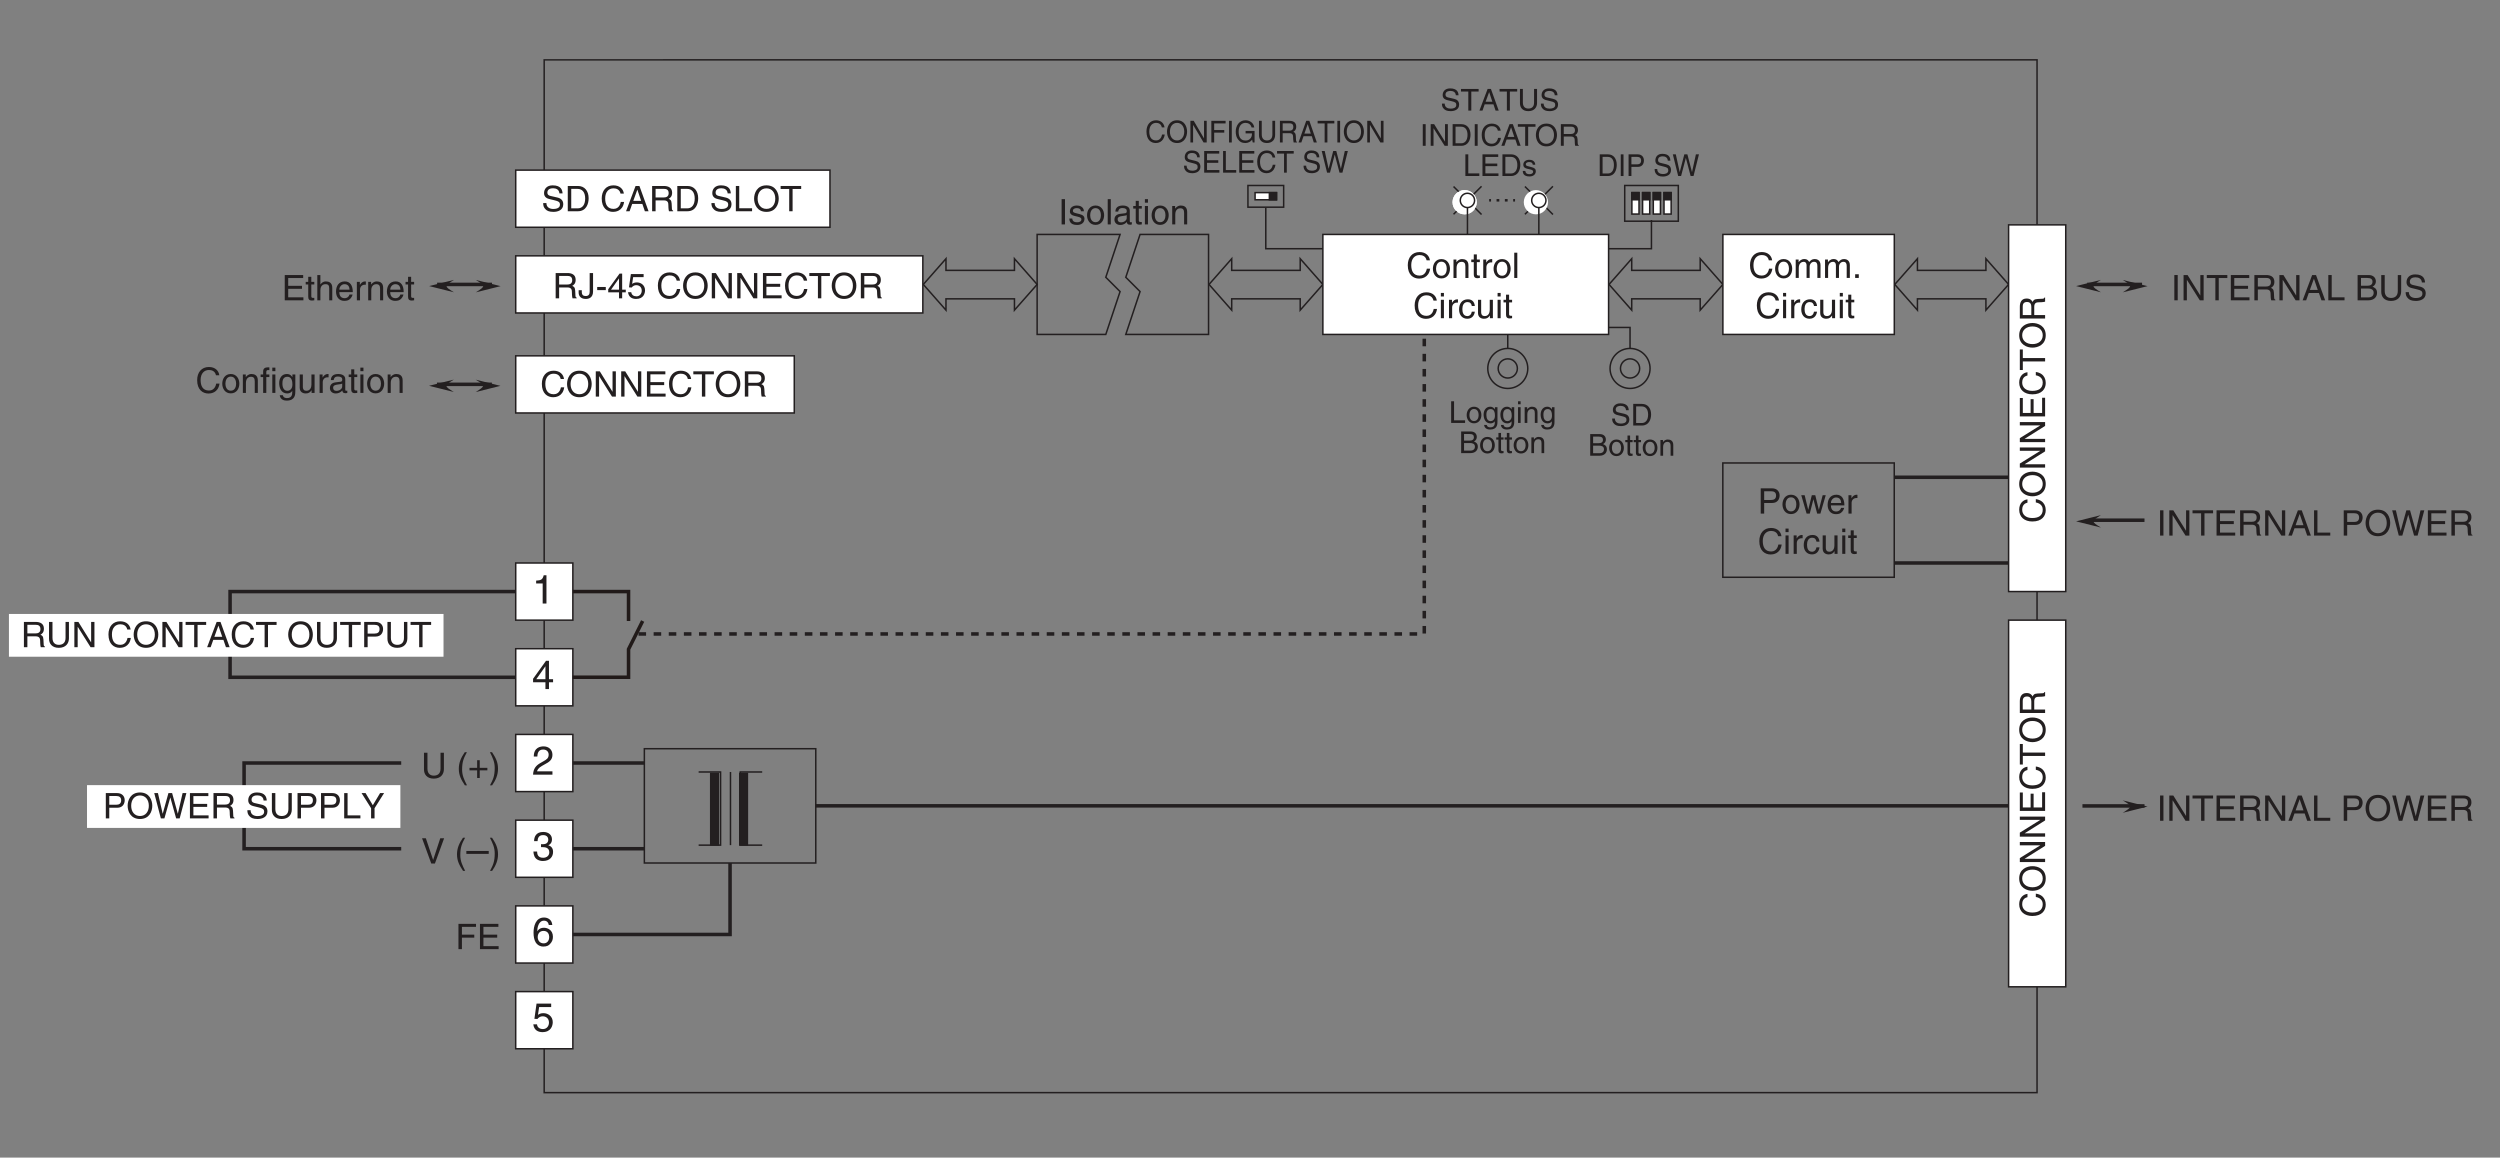<?xml version="1.0" encoding="UTF-8"?>
<svg xmlns="http://www.w3.org/2000/svg" xmlns:xlink="http://www.w3.org/1999/xlink" width="496.06pt" height="229.7pt" viewBox="0 0 496.06 229.7" version="1.2">
<rect x="0" y="0" width="496.06" height="229.7" fill="#808080" stroke="none"/>
<defs>
<g>
<symbol overflow="visible" id="glyph0-0">
<path style="stroke:none;" d="M 0 0 L 3.5 0 L 3.5 -4.891 L 0 -4.891 Z M 1.75 -2.766 L 0.562 -4.547 L 2.938 -4.547 Z M 1.953 -2.438 L 3.141 -4.219 L 3.141 -0.656 Z M 0.562 -0.344 L 1.75 -2.125 L 2.938 -0.344 Z M 0.344 -4.219 L 1.531 -2.438 L 0.344 -0.656 Z M 0.344 -4.219 "/>
</symbol>
<symbol overflow="visible" id="glyph0-1">
<path style="stroke:none;" d="M 1.312 -5.016 L 0.641 -5.016 L 0.641 0 L 1.312 0 Z M 1.312 -5.016 "/>
</symbol>
<symbol overflow="visible" id="glyph0-2">
<path style="stroke:none;" d="M 3.859 -0.969 L 3.844 -0.969 L 1.328 -5.016 L 0.531 -5.016 L 0.531 0 L 1.188 0 L 1.188 -4.047 L 1.203 -4.047 L 3.75 0 L 4.516 0 L 4.516 -5.016 L 3.859 -5.016 Z M 3.859 -0.969 "/>
</symbol>
<symbol overflow="visible" id="glyph0-3">
<path style="stroke:none;" d="M 0.094 -4.422 L 1.797 -4.422 L 1.797 0 L 2.469 0 L 2.469 -4.422 L 4.172 -4.422 L 4.172 -5.016 L 0.094 -5.016 Z M 0.094 -4.422 "/>
</symbol>
<symbol overflow="visible" id="glyph0-4">
<path style="stroke:none;" d="M 4.297 -0.594 L 1.281 -0.594 L 1.281 -2.281 L 4.016 -2.281 L 4.016 -2.875 L 1.281 -2.875 L 1.281 -4.422 L 4.25 -4.422 L 4.25 -5.016 L 0.594 -5.016 L 0.594 0 L 4.297 0 Z M 4.297 -0.594 "/>
</symbol>
<symbol overflow="visible" id="glyph0-5">
<path style="stroke:none;" d="M 1.297 -2.156 L 2.938 -2.156 C 3.75 -2.156 3.828 -1.672 3.828 -1.25 C 3.828 -1.062 3.844 -0.312 3.953 0 L 4.781 0 L 4.781 -0.109 C 4.562 -0.234 4.531 -0.328 4.531 -0.609 L 4.484 -1.516 C 4.453 -2.219 4.172 -2.344 3.891 -2.469 C 4.203 -2.656 4.578 -2.922 4.578 -3.672 C 4.578 -4.734 3.75 -5.016 2.938 -5.016 L 0.609 -5.016 L 0.609 0 L 1.297 0 Z M 1.297 -4.438 L 2.984 -4.438 C 3.312 -4.438 3.891 -4.375 3.891 -3.594 C 3.891 -2.859 3.359 -2.734 2.859 -2.734 L 1.297 -2.734 Z M 1.297 -4.438 "/>
</symbol>
<symbol overflow="visible" id="glyph0-6">
<path style="stroke:none;" d="M 3.328 -1.453 L 3.828 0 L 4.562 0 L 2.75 -5.016 L 1.984 -5.016 L 0.094 0 L 0.797 0 L 1.312 -1.453 Z M 1.531 -2.062 L 2.328 -4.266 L 2.344 -4.266 L 3.094 -2.062 Z M 1.531 -2.062 "/>
</symbol>
<symbol overflow="visible" id="glyph0-7">
<path style="stroke:none;" d="M 1.203 -5.016 L 0.531 -5.016 L 0.531 0 L 3.75 0 L 3.75 -0.594 L 1.203 -0.594 Z M 1.203 -5.016 "/>
</symbol>
<symbol overflow="visible" id="glyph0-8">
<path style="stroke:none;" d=""/>
</symbol>
<symbol overflow="visible" id="glyph0-9">
<path style="stroke:none;" d="M 1.281 -4.438 L 2.656 -4.438 C 3.219 -4.438 3.641 -4.234 3.641 -3.594 C 3.641 -2.922 3.234 -2.703 2.625 -2.703 L 1.281 -2.703 Z M 1.281 -2.109 L 2.859 -2.109 C 3.953 -2.109 4.344 -2.906 4.344 -3.609 C 4.344 -4.422 3.781 -5.016 2.859 -5.016 L 0.594 -5.016 L 0.594 0 L 1.281 0 Z M 1.281 -2.109 "/>
</symbol>
<symbol overflow="visible" id="glyph0-10">
<path style="stroke:none;" d="M 4.469 -2.5 C 4.469 -1.328 3.812 -0.469 2.719 -0.469 C 1.625 -0.469 0.969 -1.328 0.969 -2.5 C 0.969 -3.688 1.625 -4.547 2.719 -4.547 C 3.812 -4.547 4.469 -3.688 4.469 -2.5 Z M 5.156 -2.5 C 5.156 -3.594 4.594 -5.141 2.719 -5.141 C 0.844 -5.141 0.266 -3.594 0.266 -2.5 C 0.266 -1.422 0.844 0.125 2.719 0.125 C 4.594 0.125 5.156 -1.422 5.156 -2.5 Z M 5.156 -2.5 "/>
</symbol>
<symbol overflow="visible" id="glyph0-11">
<path style="stroke:none;" d="M 3.297 -4.156 L 4.453 0 L 5.156 0 L 6.484 -5.016 L 5.734 -5.016 L 4.797 -0.938 L 4.781 -0.938 L 3.656 -5.016 L 2.922 -5.016 L 1.797 -0.938 L 1.781 -0.938 L 0.844 -5.016 L 0.109 -5.016 L 1.422 0 L 2.125 0 Z M 3.297 -4.156 "/>
</symbol>
<symbol overflow="visible" id="glyph0-12">
<path style="stroke:none;" d="M 1.188 -4.438 L 2.422 -4.438 C 3.172 -4.438 3.469 -4.172 3.469 -3.703 C 3.469 -3.094 3.062 -2.891 2.422 -2.891 L 1.188 -2.891 Z M 0.516 0 L 2.672 0 C 3.781 0 4.375 -0.672 4.375 -1.484 C 4.375 -2.344 3.797 -2.562 3.469 -2.703 C 4.016 -2.969 4.141 -3.422 4.141 -3.75 C 4.141 -4.438 3.656 -5.016 2.719 -5.016 L 0.516 -5.016 Z M 1.188 -2.344 L 2.531 -2.344 C 3.078 -2.344 3.703 -2.203 3.703 -1.5 C 3.703 -0.938 3.344 -0.578 2.641 -0.578 L 1.188 -0.578 Z M 1.188 -2.344 "/>
</symbol>
<symbol overflow="visible" id="glyph0-13">
<path style="stroke:none;" d="M 3.828 -5.016 L 3.828 -1.844 C 3.828 -0.75 3.125 -0.469 2.5 -0.469 C 1.891 -0.469 1.234 -0.766 1.234 -1.859 L 1.234 -5.016 L 0.547 -5.016 L 0.547 -1.672 C 0.547 -0.734 1.125 0.125 2.484 0.125 C 3.859 0.125 4.5 -0.734 4.5 -1.766 L 4.5 -5.016 Z M 3.828 -5.016 "/>
</symbol>
<symbol overflow="visible" id="glyph0-14">
<path style="stroke:none;" d="M 4.188 -3.547 C 4.156 -4.094 3.984 -5.141 2.234 -5.141 C 1.016 -5.141 0.516 -4.375 0.516 -3.594 C 0.516 -2.719 1.25 -2.5 1.578 -2.422 L 2.609 -2.172 C 3.422 -1.984 3.672 -1.812 3.672 -1.297 C 3.672 -0.578 2.844 -0.453 2.359 -0.453 C 1.719 -0.453 0.984 -0.719 0.984 -1.625 L 0.344 -1.625 C 0.344 -1.156 0.422 -0.734 0.859 -0.344 C 1.078 -0.141 1.438 0.125 2.375 0.125 C 3.234 0.125 4.328 -0.203 4.328 -1.391 C 4.328 -2.172 3.844 -2.562 3.188 -2.719 L 1.766 -3.047 C 1.469 -3.125 1.172 -3.266 1.172 -3.688 C 1.172 -4.453 1.891 -4.562 2.312 -4.562 C 2.875 -4.562 3.516 -4.328 3.562 -3.547 Z M 4.188 -3.547 "/>
</symbol>
<symbol overflow="visible" id="glyph0-15">
<path style="stroke:none;" d="M 4.703 -3.5 C 4.609 -4.344 3.938 -5.141 2.641 -5.141 C 1.188 -5.141 0.312 -4.078 0.312 -2.531 C 0.312 -0.609 1.422 0.125 2.562 0.125 C 2.938 0.125 4.484 0.047 4.75 -1.844 L 4.094 -1.844 C 3.875 -0.672 3.109 -0.469 2.672 -0.469 C 1.422 -0.469 1 -1.375 1 -2.562 C 1 -3.875 1.734 -4.547 2.641 -4.547 C 3.125 -4.547 3.859 -4.391 4.047 -3.5 Z M 4.703 -3.5 "/>
</symbol>
<symbol overflow="visible" id="glyph0-16">
<path style="stroke:none;" d="M 0.25 -1.828 C 0.25 -0.891 0.781 0.094 1.938 0.094 C 3.109 0.094 3.641 -0.891 3.641 -1.828 C 3.641 -2.766 3.109 -3.75 1.938 -3.75 C 0.781 -3.75 0.25 -2.766 0.25 -1.828 Z M 0.875 -1.828 C 0.875 -2.312 1.062 -3.234 1.938 -3.234 C 2.828 -3.234 3 -2.312 3 -1.828 C 3 -1.344 2.828 -0.438 1.938 -0.438 C 1.062 -0.438 0.875 -1.344 0.875 -1.828 Z M 0.875 -1.828 "/>
</symbol>
<symbol overflow="visible" id="glyph0-17">
<path style="stroke:none;" d="M 0.453 0 L 1.062 0 L 1.062 -1.984 C 1.062 -2.984 1.688 -3.203 2.031 -3.203 C 2.484 -3.203 2.609 -2.828 2.609 -2.531 L 2.609 0 L 3.219 0 L 3.219 -2.234 C 3.219 -2.719 3.562 -3.203 4.078 -3.203 C 4.609 -3.203 4.75 -2.859 4.75 -2.359 L 4.75 0 L 5.375 0 L 5.375 -2.531 C 5.375 -3.562 4.625 -3.75 4.234 -3.75 C 3.672 -3.75 3.422 -3.5 3.125 -3.156 C 3.016 -3.359 2.812 -3.75 2.156 -3.75 C 1.5 -3.75 1.188 -3.328 1.047 -3.141 L 1.031 -3.141 L 1.031 -3.656 L 0.453 -3.656 Z M 0.453 0 "/>
</symbol>
<symbol overflow="visible" id="glyph0-18">
<path style="stroke:none;" d="M 1.328 -0.734 L 0.609 -0.734 L 0.609 0 L 1.328 0 Z M 1.328 -0.734 "/>
</symbol>
<symbol overflow="visible" id="glyph0-19">
<path style="stroke:none;" d="M 1.078 -3.656 L 0.469 -3.656 L 0.469 0 L 1.078 0 Z M 1.078 -4.312 L 1.078 -5.016 L 0.469 -5.016 L 0.469 -4.312 Z M 1.078 -4.312 "/>
</symbol>
<symbol overflow="visible" id="glyph0-20">
<path style="stroke:none;" d="M 1.156 -2.125 C 1.156 -2.656 1.516 -3.094 2.094 -3.094 L 2.312 -3.094 L 2.312 -3.734 C 2.266 -3.75 2.234 -3.75 2.156 -3.75 C 1.703 -3.75 1.375 -3.469 1.125 -3.047 L 1.125 -3.656 L 0.531 -3.656 L 0.531 0 L 1.156 0 Z M 1.156 -2.125 "/>
</symbol>
<symbol overflow="visible" id="glyph0-21">
<path style="stroke:none;" d="M 3.328 -2.422 C 3.281 -3.062 2.922 -3.75 1.969 -3.75 C 0.75 -3.75 0.203 -2.859 0.203 -1.719 C 0.203 -0.672 0.812 0.109 1.844 0.109 C 2.906 0.109 3.266 -0.719 3.328 -1.297 L 2.734 -1.297 C 2.641 -0.734 2.281 -0.422 1.859 -0.422 C 1.016 -0.422 0.859 -1.203 0.859 -1.828 C 0.859 -2.484 1.109 -3.203 1.875 -3.203 C 2.391 -3.203 2.656 -2.906 2.734 -2.422 Z M 3.328 -2.422 "/>
</symbol>
<symbol overflow="visible" id="glyph0-22">
<path style="stroke:none;" d="M 3.422 0 L 3.422 -3.656 L 2.797 -3.656 L 2.797 -1.641 C 2.797 -1.109 2.562 -0.422 1.797 -0.422 C 1.391 -0.422 1.094 -0.625 1.094 -1.234 L 1.094 -3.656 L 0.469 -3.656 L 0.469 -1.031 C 0.469 -0.156 1.125 0.109 1.656 0.109 C 2.25 0.109 2.562 -0.125 2.828 -0.547 L 2.828 0 Z M 3.422 0 "/>
</symbol>
<symbol overflow="visible" id="glyph0-23">
<path style="stroke:none;" d="M 1.797 -3.141 L 1.797 -3.656 L 1.203 -3.656 L 1.203 -4.672 L 0.594 -4.672 L 0.594 -3.656 L 0.094 -3.656 L 0.094 -3.141 L 0.594 -3.141 L 0.594 -0.734 C 0.594 -0.297 0.719 0.047 1.328 0.047 C 1.391 0.047 1.578 0.016 1.797 0 L 1.797 -0.484 L 1.578 -0.484 C 1.453 -0.484 1.203 -0.484 1.203 -0.766 L 1.203 -3.141 Z M 1.797 -3.141 "/>
</symbol>
<symbol overflow="visible" id="glyph0-24">
<path style="stroke:none;" d="M 3.422 -2.484 C 3.422 -3.531 2.719 -3.75 2.156 -3.75 C 1.516 -3.75 1.188 -3.328 1.047 -3.141 L 1.031 -3.141 L 1.031 -3.656 L 0.453 -3.656 L 0.453 0 L 1.062 0 L 1.062 -1.984 C 1.062 -2.984 1.688 -3.203 2.031 -3.203 C 2.641 -3.203 2.812 -2.891 2.812 -2.25 L 2.812 0 L 3.422 0 Z M 3.422 -2.484 "/>
</symbol>
<symbol overflow="visible" id="glyph0-25">
<path style="stroke:none;" d="M 1.078 -5.016 L 0.469 -5.016 L 0.469 0 L 1.078 0 Z M 1.078 -5.016 "/>
</symbol>
<symbol overflow="visible" id="glyph0-26">
<path style="stroke:none;" d="M 2.5 -2.828 L 2.516 -2.828 L 3.25 0 L 3.891 0 L 4.953 -3.656 L 4.344 -3.656 L 3.594 -0.781 L 3.578 -0.781 L 2.875 -3.656 L 2.188 -3.656 L 1.484 -0.781 L 1.469 -0.781 L 0.766 -3.656 L 0.094 -3.656 L 1.156 0 L 1.781 0 Z M 2.5 -2.828 "/>
</symbol>
<symbol overflow="visible" id="glyph0-27">
<path style="stroke:none;" d="M 2.938 -1.141 C 2.922 -0.875 2.578 -0.422 2 -0.422 C 1.297 -0.422 0.938 -0.859 0.938 -1.625 L 3.609 -1.625 C 3.609 -2.922 3.094 -3.75 2.031 -3.75 C 0.828 -3.75 0.281 -2.859 0.281 -1.719 C 0.281 -0.672 0.891 0.109 1.906 0.109 C 2.5 0.109 2.734 -0.031 2.906 -0.141 C 3.359 -0.453 3.531 -0.969 3.562 -1.141 Z M 0.938 -2.109 C 0.938 -2.688 1.391 -3.203 1.953 -3.203 C 2.703 -3.203 2.938 -2.688 2.969 -2.109 Z M 0.938 -2.109 "/>
</symbol>
<symbol overflow="visible" id="glyph0-28">
<path style="stroke:none;" d="M 3.422 -2.484 C 3.422 -3.531 2.719 -3.75 2.156 -3.75 C 1.562 -3.75 1.25 -3.391 1.078 -3.156 L 1.062 -3.156 L 1.062 -5.016 L 0.453 -5.016 L 0.453 0 L 1.062 0 L 1.062 -1.984 C 1.062 -2.906 1.578 -3.203 2.094 -3.203 C 2.672 -3.203 2.812 -2.891 2.812 -2.391 L 2.812 0 L 3.422 0 Z M 3.422 -2.484 "/>
</symbol>
<symbol overflow="visible" id="glyph0-29">
<path style="stroke:none;" d="M 1.828 -3.141 L 1.828 -3.656 L 1.219 -3.656 L 1.219 -4.109 C 1.219 -4.406 1.312 -4.531 1.578 -4.531 C 1.656 -4.531 1.75 -4.531 1.828 -4.516 L 1.828 -5.078 C 1.734 -5.078 1.641 -5.078 1.547 -5.078 C 0.953 -5.078 0.594 -4.828 0.594 -4.281 L 0.594 -3.656 L 0.094 -3.656 L 0.094 -3.141 L 0.594 -3.141 L 0.594 0 L 1.219 0 L 1.219 -3.141 Z M 1.828 -3.141 "/>
</symbol>
<symbol overflow="visible" id="glyph0-30">
<path style="stroke:none;" d="M 0.922 -1.844 C 0.922 -2.312 0.969 -3.203 1.906 -3.203 C 2.797 -3.203 2.906 -2.25 2.906 -1.656 C 2.906 -0.688 2.297 -0.422 1.906 -0.422 C 1.234 -0.422 0.922 -1.031 0.922 -1.844 Z M 3.484 -3.656 L 2.906 -3.656 L 2.906 -3.141 L 2.891 -3.141 C 2.75 -3.344 2.469 -3.75 1.797 -3.75 C 0.828 -3.75 0.281 -2.969 0.281 -1.938 C 0.281 -1.062 0.641 0.109 1.891 0.109 C 2.375 0.109 2.703 -0.125 2.859 -0.391 L 2.859 -0.406 L 2.875 -0.406 L 2.875 -0.266 C 2.875 0.172 2.891 1.031 1.828 1.031 C 1.688 1.031 1.125 1.031 1 0.453 L 0.391 0.453 C 0.516 1.422 1.359 1.531 1.781 1.531 C 3.484 1.531 3.484 0.219 3.484 -0.297 Z M 3.484 -3.656 "/>
</symbol>
<symbol overflow="visible" id="glyph0-31">
<path style="stroke:none;" d="M 1 -2.547 C 1.047 -2.828 1.141 -3.25 1.844 -3.25 C 2.422 -3.25 2.703 -3.031 2.703 -2.656 C 2.703 -2.297 2.516 -2.234 2.375 -2.219 L 1.359 -2.094 C 0.344 -1.969 0.25 -1.25 0.25 -0.953 C 0.25 -0.328 0.719 0.109 1.391 0.109 C 2.109 0.109 2.484 -0.234 2.719 -0.484 C 2.734 -0.203 2.828 0.062 3.359 0.062 C 3.5 0.062 3.594 0.031 3.703 0 L 3.703 -0.453 C 3.625 -0.438 3.562 -0.422 3.5 -0.422 C 3.375 -0.422 3.297 -0.484 3.297 -0.641 L 3.297 -2.734 C 3.297 -3.672 2.234 -3.75 1.938 -3.75 C 1.047 -3.75 0.469 -3.422 0.438 -2.547 Z M 2.688 -1.266 C 2.688 -0.781 2.125 -0.406 1.547 -0.406 C 1.094 -0.406 0.891 -0.641 0.891 -1.047 C 0.891 -1.5 1.375 -1.594 1.672 -1.641 C 2.438 -1.734 2.578 -1.781 2.688 -1.859 Z M 2.688 -1.266 "/>
</symbol>
<symbol overflow="visible" id="glyph0-32">
<path style="stroke:none;" d="M 0.562 0 L 2.562 0 C 4.219 0 4.703 -1.453 4.703 -2.578 C 4.703 -4.016 3.906 -5.016 2.594 -5.016 L 0.562 -5.016 Z M 1.25 -4.438 L 2.5 -4.438 C 3.422 -4.438 4.016 -3.797 4.016 -2.531 C 4.016 -1.266 3.438 -0.578 2.562 -0.578 L 1.25 -0.578 Z M 1.25 -4.438 "/>
</symbol>
<symbol overflow="visible" id="glyph0-33">
<path style="stroke:none;" d="M 0.125 -1.609 L 0.125 -1.125 C 0.125 -0.656 0.375 0.125 1.547 0.125 C 2.219 0.125 2.984 -0.188 2.984 -1.359 L 2.984 -5.016 L 2.312 -5.016 L 2.312 -1.312 C 2.312 -0.828 2.141 -0.453 1.516 -0.453 C 1.047 -0.453 0.75 -0.656 0.75 -1.266 L 0.75 -1.609 Z M 0.125 -1.609 "/>
</symbol>
<symbol overflow="visible" id="glyph0-34">
<path style="stroke:none;" d="M 2.016 -2.25 L 0.312 -2.25 L 0.312 -1.625 L 2.016 -1.625 Z M 2.016 -2.25 "/>
</symbol>
<symbol overflow="visible" id="glyph0-35">
<path style="stroke:none;" d="M 3.656 -1.188 L 3.656 -1.719 L 2.938 -1.719 L 2.938 -4.906 L 2.422 -4.906 L 0.172 -1.797 L 0.172 -1.188 L 2.312 -1.188 L 2.312 0 L 2.938 0 L 2.938 -1.188 Z M 2.312 -3.953 L 2.312 -1.719 L 0.734 -1.719 Z M 2.312 -3.953 "/>
</symbol>
<symbol overflow="visible" id="glyph0-36">
<path style="stroke:none;" d="M 1.234 -4.203 L 3.312 -4.203 L 3.312 -4.812 L 0.781 -4.812 L 0.406 -2.172 L 0.938 -2.141 C 1.172 -2.438 1.484 -2.609 1.844 -2.609 C 2.453 -2.609 2.938 -2.234 2.938 -1.516 C 2.938 -0.906 2.531 -0.391 1.906 -0.391 C 1.344 -0.391 0.922 -0.656 0.859 -1.219 L 0.219 -1.219 C 0.344 -0.125 1.172 0.125 1.812 0.125 C 3.344 0.125 3.594 -1.047 3.594 -1.594 C 3.594 -2.609 2.766 -3.156 1.984 -3.156 C 1.531 -3.156 1.234 -3.016 1.031 -2.859 Z M 1.234 -4.203 "/>
</symbol>
<symbol overflow="visible" id="glyph0-37">
<path style="stroke:none;" d="M 1.656 -5.125 C 0.906 -4.047 0.469 -3.047 0.469 -1.828 C 0.469 -0.516 0.953 0.359 1.672 1.453 L 2.094 1.453 C 1.531 0.344 1.125 -0.5 1.125 -1.656 C 1.125 -3.328 1.484 -4 2.078 -5.125 Z M 1.656 -5.125 "/>
</symbol>
<symbol overflow="visible" id="glyph0-38">
<path style="stroke:none;" d="M 1.781 -2.016 L 0.266 -2.016 L 0.266 -1.516 L 1.781 -1.516 L 1.781 0 L 2.297 0 L 2.297 -1.516 L 3.812 -1.516 L 3.812 -2.016 L 2.297 -2.016 L 2.297 -3.531 L 1.781 -3.531 Z M 1.781 -2.016 "/>
</symbol>
<symbol overflow="visible" id="glyph0-39">
<path style="stroke:none;" d="M 0.672 1.453 C 1.422 0.375 1.844 -0.625 1.844 -1.844 C 1.844 -3.156 1.375 -4.031 0.656 -5.125 L 0.234 -5.125 C 0.797 -4.016 1.188 -3.172 1.188 -2.016 C 1.188 -0.344 0.844 0.328 0.25 1.453 Z M 0.672 1.453 "/>
</symbol>
<symbol overflow="visible" id="glyph0-40">
<path style="stroke:none;" d="M 2.344 -0.734 L 2.328 -0.734 L 0.891 -5.016 L 0.141 -5.016 L 1.969 0 L 2.688 0 L 4.516 -5.016 L 3.75 -5.016 Z M 2.344 -0.734 "/>
</symbol>
<symbol overflow="visible" id="glyph0-41">
<path style="stroke:none;" d="M 1.281 -2.281 L 3.734 -2.281 L 3.734 -2.875 L 1.281 -2.875 L 1.281 -4.422 L 4.078 -4.422 L 4.078 -5.016 L 0.594 -5.016 L 0.594 0 L 1.281 0 Z M 1.281 -2.281 "/>
</symbol>
<symbol overflow="visible" id="glyph0-42">
<path style="stroke:none;" d="M 2.672 -2.016 L 4.562 -5.016 L 3.766 -5.016 L 2.328 -2.609 L 0.891 -5.016 L 0.094 -5.016 L 1.984 -2.016 L 1.984 0 L 2.672 0 Z M 2.672 -2.016 "/>
</symbol>
<symbol overflow="visible" id="glyph0-43">
<path style="stroke:none;" d="M 3.125 -2.609 C 3.125 -2.797 3.031 -3.75 1.719 -3.75 C 1 -3.75 0.344 -3.391 0.344 -2.594 C 0.344 -2.094 0.672 -1.828 1.188 -1.703 L 1.906 -1.531 C 2.422 -1.391 2.625 -1.297 2.625 -1 C 2.625 -0.594 2.234 -0.422 1.781 -0.422 C 0.922 -0.422 0.844 -0.891 0.812 -1.172 L 0.219 -1.172 C 0.25 -0.734 0.344 0.109 1.797 0.109 C 2.625 0.109 3.234 -0.344 3.234 -1.109 C 3.234 -1.594 2.969 -1.875 2.219 -2.062 L 1.594 -2.219 C 1.125 -2.344 0.938 -2.406 0.938 -2.703 C 0.938 -3.156 1.469 -3.234 1.656 -3.234 C 2.438 -3.234 2.516 -2.844 2.531 -2.609 Z M 3.125 -2.609 "/>
</symbol>
<symbol overflow="visible" id="glyph1-0">
<path style="stroke:none;" d="M 0 0 L 2.984 0 L 2.984 -4.188 L 0 -4.188 Z M 1.5 -2.359 L 0.484 -3.891 L 2.516 -3.891 Z M 1.672 -2.094 L 2.688 -3.625 L 2.688 -0.562 Z M 0.484 -0.297 L 1.5 -1.828 L 2.516 -0.297 Z M 0.297 -3.625 L 1.312 -2.094 L 0.297 -0.562 Z M 0.297 -3.625 "/>
</symbol>
<symbol overflow="visible" id="glyph1-1">
<path style="stroke:none;" d="M 3.594 -3.047 C 3.562 -3.516 3.422 -4.406 1.922 -4.406 C 0.875 -4.406 0.438 -3.75 0.438 -3.078 C 0.438 -2.328 1.078 -2.141 1.359 -2.078 L 2.234 -1.859 C 2.938 -1.703 3.141 -1.562 3.141 -1.109 C 3.141 -0.484 2.438 -0.391 2.016 -0.391 C 1.469 -0.391 0.844 -0.609 0.844 -1.391 L 0.297 -1.391 C 0.297 -0.984 0.359 -0.625 0.734 -0.297 C 0.922 -0.125 1.234 0.109 2.031 0.109 C 2.766 0.109 3.703 -0.172 3.703 -1.188 C 3.703 -1.859 3.297 -2.203 2.734 -2.328 L 1.516 -2.609 C 1.25 -2.672 1 -2.797 1 -3.156 C 1 -3.812 1.609 -3.906 1.984 -3.906 C 2.469 -3.906 3.016 -3.703 3.047 -3.047 Z M 3.594 -3.047 "/>
</symbol>
<symbol overflow="visible" id="glyph1-2">
<path style="stroke:none;" d="M 0.078 -3.781 L 1.531 -3.781 L 1.531 0 L 2.125 0 L 2.125 -3.781 L 3.578 -3.781 L 3.578 -4.297 L 0.078 -4.297 Z M 0.078 -3.781 "/>
</symbol>
<symbol overflow="visible" id="glyph1-3">
<path style="stroke:none;" d="M 2.859 -1.25 L 3.281 0 L 3.906 0 L 2.359 -4.297 L 1.703 -4.297 L 0.078 0 L 0.688 0 L 1.125 -1.25 Z M 1.312 -1.766 L 2 -3.656 L 2.016 -3.656 L 2.641 -1.766 Z M 1.312 -1.766 "/>
</symbol>
<symbol overflow="visible" id="glyph1-4">
<path style="stroke:none;" d="M 3.266 -4.297 L 3.266 -1.578 C 3.266 -0.641 2.672 -0.406 2.141 -0.406 C 1.625 -0.406 1.047 -0.656 1.047 -1.594 L 1.047 -4.297 L 0.469 -4.297 L 0.469 -1.438 C 0.469 -0.625 0.969 0.109 2.125 0.109 C 3.297 0.109 3.859 -0.625 3.859 -1.516 L 3.859 -4.297 Z M 3.266 -4.297 "/>
</symbol>
<symbol overflow="visible" id="glyph1-5">
<path style="stroke:none;" d="M 1.125 -4.297 L 0.547 -4.297 L 0.547 0 L 1.125 0 Z M 1.125 -4.297 "/>
</symbol>
<symbol overflow="visible" id="glyph1-6">
<path style="stroke:none;" d="M 3.297 -0.828 L 1.141 -4.297 L 0.453 -4.297 L 0.453 0 L 1.016 0 L 1.016 -3.469 L 1.031 -3.469 L 3.219 0 L 3.859 0 L 3.859 -4.297 L 3.297 -4.297 Z M 3.297 -0.828 "/>
</symbol>
<symbol overflow="visible" id="glyph1-7">
<path style="stroke:none;" d="M 0.484 0 L 2.203 0 C 3.609 0 4.031 -1.25 4.031 -2.203 C 4.031 -3.453 3.344 -4.297 2.219 -4.297 L 0.484 -4.297 Z M 1.062 -3.797 L 2.141 -3.797 C 2.938 -3.797 3.438 -3.25 3.438 -2.172 C 3.438 -1.094 2.938 -0.5 2.188 -0.5 L 1.062 -0.5 Z M 1.062 -3.797 "/>
</symbol>
<symbol overflow="visible" id="glyph1-8">
<path style="stroke:none;" d="M 4.031 -3 C 3.953 -3.719 3.375 -4.406 2.266 -4.406 C 1.016 -4.406 0.266 -3.5 0.266 -2.172 C 0.266 -0.516 1.219 0.109 2.203 0.109 C 2.516 0.109 3.844 0.047 4.078 -1.578 L 3.516 -1.578 C 3.312 -0.578 2.656 -0.406 2.281 -0.406 C 1.219 -0.406 0.859 -1.172 0.859 -2.188 C 0.859 -3.328 1.484 -3.891 2.266 -3.891 C 2.688 -3.891 3.312 -3.766 3.469 -3 Z M 4.031 -3 "/>
</symbol>
<symbol overflow="visible" id="glyph1-9">
<path style="stroke:none;" d="M 3.828 -2.141 C 3.828 -1.141 3.266 -0.406 2.328 -0.406 C 1.391 -0.406 0.828 -1.141 0.828 -2.141 C 0.828 -3.156 1.391 -3.891 2.328 -3.891 C 3.266 -3.891 3.828 -3.156 3.828 -2.141 Z M 4.422 -2.141 C 4.422 -3.078 3.938 -4.406 2.328 -4.406 C 0.719 -4.406 0.234 -3.078 0.234 -2.141 C 0.234 -1.219 0.719 0.109 2.328 0.109 C 3.938 0.109 4.422 -1.219 4.422 -2.141 Z M 4.422 -2.141 "/>
</symbol>
<symbol overflow="visible" id="glyph1-10">
<path style="stroke:none;" d="M 1.109 -1.844 L 2.516 -1.844 C 3.203 -1.844 3.281 -1.438 3.281 -1.078 C 3.281 -0.922 3.297 -0.266 3.375 0 L 4.094 0 L 4.094 -0.094 C 3.906 -0.203 3.891 -0.281 3.875 -0.531 L 3.844 -1.297 C 3.812 -1.906 3.578 -2.016 3.328 -2.109 C 3.609 -2.281 3.922 -2.5 3.922 -3.141 C 3.922 -4.047 3.219 -4.297 2.516 -4.297 L 0.531 -4.297 L 0.531 0 L 1.109 0 Z M 1.109 -3.797 L 2.562 -3.797 C 2.844 -3.797 3.328 -3.75 3.328 -3.078 C 3.328 -2.453 2.875 -2.344 2.453 -2.344 L 1.109 -2.344 Z M 1.109 -3.797 "/>
</symbol>
<symbol overflow="visible" id="glyph1-11">
<path style="stroke:none;" d="M 1.031 -4.297 L 0.453 -4.297 L 0.453 0 L 3.219 0 L 3.219 -0.516 L 1.031 -0.516 Z M 1.031 -4.297 "/>
</symbol>
<symbol overflow="visible" id="glyph1-12">
<path style="stroke:none;" d="M 3.688 -0.516 L 1.094 -0.516 L 1.094 -1.953 L 3.453 -1.953 L 3.453 -2.469 L 1.094 -2.469 L 1.094 -3.781 L 3.641 -3.781 L 3.641 -4.297 L 0.516 -4.297 L 0.516 0 L 3.688 0 Z M 3.688 -0.516 "/>
</symbol>
<symbol overflow="visible" id="glyph1-13">
<path style="stroke:none;" d="M 2.672 -2.234 C 2.672 -2.391 2.594 -3.219 1.484 -3.219 C 0.859 -3.219 0.297 -2.906 0.297 -2.219 C 0.297 -1.797 0.578 -1.562 1.016 -1.453 L 1.625 -1.312 C 2.078 -1.203 2.25 -1.109 2.25 -0.859 C 2.25 -0.516 1.906 -0.359 1.531 -0.359 C 0.797 -0.359 0.719 -0.766 0.703 -1 L 0.188 -1 C 0.203 -0.625 0.297 0.094 1.531 0.094 C 2.25 0.094 2.781 -0.297 2.781 -0.953 C 2.781 -1.375 2.547 -1.609 1.891 -1.766 L 1.375 -1.906 C 0.969 -2 0.797 -2.062 0.797 -2.328 C 0.797 -2.703 1.266 -2.766 1.422 -2.766 C 2.094 -2.766 2.156 -2.438 2.172 -2.234 Z M 2.672 -2.234 "/>
</symbol>
<symbol overflow="visible" id="glyph1-14">
<path style="stroke:none;" d="M 1.016 -3.797 L 2.078 -3.797 C 2.719 -3.797 2.969 -3.578 2.969 -3.172 C 2.969 -2.641 2.625 -2.484 2.078 -2.484 L 1.016 -2.484 Z M 0.438 0 L 2.297 0 C 3.25 0 3.75 -0.578 3.75 -1.266 C 3.75 -2 3.25 -2.203 2.969 -2.312 C 3.453 -2.531 3.547 -2.938 3.547 -3.219 C 3.547 -3.797 3.141 -4.297 2.328 -4.297 L 0.438 -4.297 Z M 1.016 -2 L 2.172 -2 C 2.641 -2 3.172 -1.891 3.172 -1.281 C 3.172 -0.797 2.859 -0.5 2.266 -0.5 L 1.016 -0.5 Z M 1.016 -2 "/>
</symbol>
<symbol overflow="visible" id="glyph1-15">
<path style="stroke:none;" d="M 0.203 -1.562 C 0.203 -0.766 0.672 0.078 1.656 0.078 C 2.656 0.078 3.125 -0.766 3.125 -1.562 C 3.125 -2.375 2.656 -3.219 1.656 -3.219 C 0.672 -3.219 0.203 -2.375 0.203 -1.562 Z M 0.75 -1.562 C 0.75 -1.984 0.906 -2.766 1.656 -2.766 C 2.422 -2.766 2.578 -1.984 2.578 -1.562 C 2.578 -1.156 2.422 -0.375 1.656 -0.375 C 0.906 -0.375 0.75 -1.156 0.75 -1.562 Z M 0.75 -1.562 "/>
</symbol>
<symbol overflow="visible" id="glyph1-16">
<path style="stroke:none;" d="M 1.531 -2.688 L 1.531 -3.125 L 1.031 -3.125 L 1.031 -4 L 0.516 -4 L 0.516 -3.125 L 0.078 -3.125 L 0.078 -2.688 L 0.516 -2.688 L 0.516 -0.625 C 0.516 -0.25 0.625 0.047 1.141 0.047 C 1.203 0.047 1.344 0.016 1.531 0 L 1.531 -0.406 L 1.359 -0.406 C 1.25 -0.406 1.031 -0.406 1.031 -0.656 L 1.031 -2.688 Z M 1.531 -2.688 "/>
</symbol>
<symbol overflow="visible" id="glyph1-17">
<path style="stroke:none;" d="M 2.938 -2.125 C 2.938 -3.016 2.328 -3.219 1.844 -3.219 C 1.297 -3.219 1.016 -2.859 0.891 -2.688 L 0.891 -3.125 L 0.391 -3.125 L 0.391 0 L 0.922 0 L 0.922 -1.703 C 0.922 -2.562 1.438 -2.75 1.734 -2.75 C 2.25 -2.75 2.406 -2.469 2.406 -1.922 L 2.406 0 L 2.938 0 Z M 2.938 -2.125 "/>
</symbol>
<symbol overflow="visible" id="glyph1-18">
<path style="stroke:none;" d="M 0.781 -1.578 C 0.781 -1.969 0.828 -2.75 1.641 -2.75 C 2.406 -2.75 2.484 -1.922 2.484 -1.422 C 2.484 -0.594 1.969 -0.359 1.625 -0.359 C 1.047 -0.359 0.781 -0.891 0.781 -1.578 Z M 2.984 -3.125 L 2.484 -3.125 L 2.484 -2.688 C 2.359 -2.859 2.109 -3.219 1.547 -3.219 C 0.719 -3.219 0.234 -2.531 0.234 -1.656 C 0.234 -0.906 0.547 0.094 1.609 0.094 C 2.031 0.094 2.312 -0.109 2.453 -0.328 L 2.453 -0.359 L 2.453 -0.219 C 2.453 0.156 2.484 0.875 1.562 0.875 C 1.438 0.875 0.953 0.875 0.859 0.391 L 0.328 0.391 C 0.438 1.219 1.156 1.312 1.531 1.312 C 2.984 1.312 2.984 0.188 2.984 -0.25 Z M 2.984 -3.125 "/>
</symbol>
<symbol overflow="visible" id="glyph1-19">
<path style="stroke:none;" d="M 0.922 -3.125 L 0.406 -3.125 L 0.406 0 L 0.922 0 Z M 0.922 -3.703 L 0.922 -4.297 L 0.406 -4.297 L 0.406 -3.703 Z M 0.922 -3.703 "/>
</symbol>
<symbol overflow="visible" id="glyph2-0">
<path style="stroke:none;" d="M 0 0 L 2.844 0 L 2.844 -4.188 L 0 -4.188 Z M 1.422 -2.359 L 0.453 -3.891 L 2.391 -3.891 Z M 1.594 -2.094 L 2.562 -3.625 L 2.562 -0.562 Z M 0.453 -0.297 L 1.422 -1.828 L 2.391 -0.297 Z M 0.281 -3.625 L 1.25 -2.094 L 0.281 -0.562 Z M 0.281 -3.625 "/>
</symbol>
<symbol overflow="visible" id="glyph2-1">
<path style="stroke:none;" d="M 0.453 0 L 2.094 0 C 3.438 0 3.828 -1.25 3.828 -2.203 C 3.828 -3.453 3.172 -4.297 2.109 -4.297 L 0.453 -4.297 Z M 1.016 -3.797 L 2.047 -3.797 C 2.797 -3.797 3.266 -3.25 3.266 -2.172 C 3.266 -1.094 2.797 -0.5 2.078 -0.5 L 1.016 -0.5 Z M 1.016 -3.797 "/>
</symbol>
<symbol overflow="visible" id="glyph2-2">
<path style="stroke:none;" d="M 1.062 -4.297 L 0.516 -4.297 L 0.516 0 L 1.062 0 Z M 1.062 -4.297 "/>
</symbol>
<symbol overflow="visible" id="glyph2-3">
<path style="stroke:none;" d="M 1.047 -3.797 L 2.156 -3.797 C 2.609 -3.797 2.969 -3.625 2.969 -3.078 C 2.969 -2.5 2.641 -2.312 2.141 -2.312 L 1.047 -2.312 Z M 1.047 -1.812 L 2.328 -1.812 C 3.219 -1.812 3.531 -2.484 3.531 -3.094 C 3.531 -3.781 3.078 -4.297 2.328 -4.297 L 0.484 -4.297 L 0.484 0 L 1.047 0 Z M 1.047 -1.812 "/>
</symbol>
<symbol overflow="visible" id="glyph2-4">
<path style="stroke:none;" d=""/>
</symbol>
<symbol overflow="visible" id="glyph2-5">
<path style="stroke:none;" d="M 3.406 -3.047 C 3.391 -3.516 3.25 -4.406 1.812 -4.406 C 0.828 -4.406 0.422 -3.75 0.422 -3.078 C 0.422 -2.328 1.016 -2.141 1.281 -2.078 L 2.125 -1.859 C 2.797 -1.703 2.984 -1.562 2.984 -1.109 C 2.984 -0.484 2.328 -0.391 1.922 -0.391 C 1.406 -0.391 0.797 -0.609 0.797 -1.391 L 0.281 -1.391 C 0.281 -0.984 0.344 -0.625 0.688 -0.297 C 0.875 -0.125 1.172 0.109 1.922 0.109 C 2.625 0.109 3.531 -0.172 3.531 -1.188 C 3.531 -1.859 3.125 -2.203 2.594 -2.328 L 1.438 -2.609 C 1.188 -2.672 0.953 -2.797 0.953 -3.156 C 0.953 -3.812 1.531 -3.906 1.875 -3.906 C 2.344 -3.906 2.859 -3.703 2.891 -3.047 Z M 3.406 -3.047 "/>
</symbol>
<symbol overflow="visible" id="glyph2-6">
<path style="stroke:none;" d="M 2.672 -3.562 L 2.688 -3.562 L 3.625 0 L 4.203 0 L 5.281 -4.297 L 4.672 -4.297 L 3.906 -0.797 L 3.891 -0.797 L 2.984 -4.297 L 2.375 -4.297 L 1.469 -0.797 L 1.453 -0.797 L 0.688 -4.297 L 0.094 -4.297 L 1.156 0 L 1.734 0 Z M 2.672 -3.562 "/>
</symbol>
<symbol overflow="visible" id="glyph2-7">
<path style="stroke:none;" d="M 3.828 -3 C 3.75 -3.719 3.203 -4.406 2.156 -4.406 C 0.969 -4.406 0.25 -3.5 0.25 -2.172 C 0.25 -0.516 1.156 0.109 2.094 0.109 C 2.391 0.109 3.641 0.047 3.875 -1.578 L 3.344 -1.578 C 3.156 -0.578 2.531 -0.406 2.172 -0.406 C 1.156 -0.406 0.812 -1.172 0.812 -2.188 C 0.812 -3.328 1.422 -3.891 2.156 -3.891 C 2.547 -3.891 3.141 -3.766 3.297 -3 Z M 3.828 -3 "/>
</symbol>
<symbol overflow="visible" id="glyph2-8">
<path style="stroke:none;" d="M 3.641 -2.141 C 3.641 -1.141 3.094 -0.406 2.219 -0.406 C 1.328 -0.406 0.797 -1.141 0.797 -2.141 C 0.797 -3.156 1.328 -3.891 2.219 -3.891 C 3.094 -3.891 3.641 -3.156 3.641 -2.141 Z M 4.203 -2.141 C 4.203 -3.078 3.734 -4.406 2.219 -4.406 C 0.688 -4.406 0.219 -3.078 0.219 -2.141 C 0.219 -1.219 0.688 0.109 2.219 0.109 C 3.734 0.109 4.203 -1.219 4.203 -2.141 Z M 4.203 -2.141 "/>
</symbol>
<symbol overflow="visible" id="glyph2-9">
<path style="stroke:none;" d="M 3.141 -0.828 L 3.125 -0.828 L 1.094 -4.297 L 0.438 -4.297 L 0.438 0 L 0.969 0 L 0.969 -3.469 L 0.984 -3.469 L 3.047 0 L 3.672 0 L 3.672 -4.297 L 3.141 -4.297 Z M 3.141 -0.828 "/>
</symbol>
<symbol overflow="visible" id="glyph2-10">
<path style="stroke:none;" d="M 1.047 -1.953 L 3.047 -1.953 L 3.047 -2.469 L 1.047 -2.469 L 1.047 -3.781 L 3.312 -3.781 L 3.312 -4.297 L 0.484 -4.297 L 0.484 0 L 1.047 0 Z M 1.047 -1.953 "/>
</symbol>
<symbol overflow="visible" id="glyph2-11">
<path style="stroke:none;" d="M 2.219 -1.797 L 3.484 -1.797 C 3.484 -1.344 3.391 -0.953 3.031 -0.656 C 2.734 -0.406 2.406 -0.391 2.203 -0.391 C 1.109 -0.391 0.844 -1.281 0.844 -2.156 C 0.844 -3.281 1.438 -3.891 2.172 -3.891 C 2.625 -3.891 3.219 -3.734 3.406 -2.984 L 3.938 -2.984 C 3.812 -3.953 2.969 -4.406 2.203 -4.406 C 0.875 -4.406 0.266 -3.234 0.266 -2.188 C 0.266 -1.734 0.297 -1 0.922 -0.375 C 1.125 -0.156 1.469 0.109 2.172 0.109 C 2.719 0.109 3.234 -0.156 3.516 -0.562 L 3.641 0 L 4 0 L 4 -2.297 L 2.219 -2.297 Z M 2.219 -1.797 "/>
</symbol>
<symbol overflow="visible" id="glyph2-12">
<path style="stroke:none;" d="M 3.109 -4.297 L 3.109 -1.578 C 3.109 -0.641 2.547 -0.406 2.031 -0.406 C 1.547 -0.406 1 -0.656 1 -1.594 L 1 -4.297 L 0.453 -4.297 L 0.453 -1.438 C 0.453 -0.625 0.922 0.109 2.016 0.109 C 3.141 0.109 3.656 -0.625 3.656 -1.516 L 3.656 -4.297 Z M 3.109 -4.297 "/>
</symbol>
<symbol overflow="visible" id="glyph2-13">
<path style="stroke:none;" d="M 1.047 -1.844 L 2.391 -1.844 C 3.047 -1.844 3.109 -1.438 3.109 -1.078 C 3.109 -0.922 3.141 -0.266 3.219 0 L 3.891 0 L 3.891 -0.094 C 3.719 -0.203 3.688 -0.281 3.688 -0.531 L 3.656 -1.297 C 3.625 -1.906 3.391 -2.016 3.156 -2.109 C 3.422 -2.281 3.734 -2.5 3.734 -3.141 C 3.734 -4.047 3.062 -4.297 2.391 -4.297 L 0.5 -4.297 L 0.5 0 L 1.047 0 Z M 1.047 -3.797 L 2.422 -3.797 C 2.703 -3.797 3.156 -3.75 3.156 -3.078 C 3.156 -2.453 2.734 -2.344 2.328 -2.344 L 1.047 -2.344 Z M 1.047 -3.797 "/>
</symbol>
<symbol overflow="visible" id="glyph2-14">
<path style="stroke:none;" d="M 2.719 -1.25 L 3.109 0 L 3.719 0 L 2.234 -4.297 L 1.609 -4.297 L 0.078 0 L 0.641 0 L 1.078 -1.25 Z M 1.25 -1.766 L 1.906 -3.656 L 2.516 -1.766 Z M 1.25 -1.766 "/>
</symbol>
<symbol overflow="visible" id="glyph2-15">
<path style="stroke:none;" d="M 0.078 -3.781 L 1.469 -3.781 L 1.469 0 L 2.016 0 L 2.016 -3.781 L 3.391 -3.781 L 3.391 -4.297 L 0.078 -4.297 Z M 0.078 -3.781 "/>
</symbol>
<symbol overflow="visible" id="glyph2-16">
<path style="stroke:none;" d="M 3.5 -0.516 L 1.047 -0.516 L 1.047 -1.953 L 3.281 -1.953 L 3.281 -2.469 L 1.047 -2.469 L 1.047 -3.781 L 3.469 -3.781 L 3.469 -4.297 L 0.484 -4.297 L 0.484 0 L 3.5 0 Z M 3.5 -0.516 "/>
</symbol>
<symbol overflow="visible" id="glyph2-17">
<path style="stroke:none;" d="M 0.984 -4.297 L 0.438 -4.297 L 0.438 0 L 3.047 0 L 3.047 -0.516 L 0.984 -0.516 Z M 0.984 -4.297 "/>
</symbol>
<symbol overflow="visible" id="glyph3-0">
<path style="stroke:none;" d="M 0 0 L 4 0 L 4 -5.594 L 0 -5.594 Z M 2 -3.156 L 0.641 -5.188 L 3.359 -5.188 Z M 2.234 -2.797 L 3.594 -4.828 L 3.594 -0.766 Z M 0.641 -0.406 L 2 -2.438 L 3.359 -0.406 Z M 0.406 -4.828 L 1.75 -2.797 L 0.406 -0.766 Z M 0.406 -4.828 "/>
</symbol>
<symbol overflow="visible" id="glyph3-1">
<path style="stroke:none;" d="M 1.047 -3.594 C 1.078 -4 1.125 -4.984 2.188 -4.984 C 3.016 -4.984 3.297 -4.422 3.297 -3.969 C 3.297 -3.234 2.859 -3 2.266 -2.656 L 1.531 -2.234 C 0.781 -1.781 0.25 -1.172 0.203 0 L 4.047 0 L 4.047 -0.656 L 1 -0.656 C 1.031 -0.875 1.203 -1.312 1.969 -1.734 L 2.547 -2.062 C 3.391 -2.5 4.047 -2.938 4.047 -3.938 C 4.047 -4.984 3.266 -5.609 2.297 -5.609 C 1.688 -5.609 0.344 -5.422 0.344 -3.594 Z M 1.047 -3.594 "/>
</symbol>
<symbol overflow="visible" id="glyph3-2">
<path style="stroke:none;" d="M 1.781 -2.594 C 1.891 -2.594 2 -2.594 2.109 -2.594 C 2.594 -2.594 3.422 -2.5 3.422 -1.562 C 3.422 -0.922 2.922 -0.484 2.203 -0.484 C 1.156 -0.484 1.016 -1.188 1 -1.719 L 0.266 -1.719 C 0.312 -1.062 0.484 -0.422 1.109 -0.094 C 1.375 0.047 1.734 0.156 2.141 0.156 C 3.578 0.156 4.172 -0.734 4.172 -1.656 C 4.172 -2.406 3.781 -2.781 3.234 -2.969 L 3.234 -2.984 C 3.531 -3.078 3.953 -3.422 3.953 -4.141 C 3.953 -4.984 3.312 -5.609 2.219 -5.609 C 0.75 -5.609 0.406 -4.594 0.406 -3.781 L 1.094 -3.781 C 1.125 -4.172 1.188 -4.984 2.188 -4.984 C 3.031 -4.984 3.219 -4.438 3.219 -4.094 C 3.219 -3.391 2.703 -3.172 2.156 -3.172 C 2.031 -3.172 1.906 -3.188 1.781 -3.188 Z M 1.781 -2.594 "/>
</symbol>
<symbol overflow="visible" id="glyph3-3">
<path style="stroke:none;" d="M 4.016 -4.125 C 3.938 -5.266 3.031 -5.609 2.375 -5.609 C 0.703 -5.609 0.297 -3.844 0.297 -2.609 C 0.297 -1.875 0.406 -1.188 0.734 -0.656 C 1.141 -0.047 1.75 0.156 2.188 0.156 C 2.969 0.156 3.312 -0.062 3.594 -0.391 C 3.984 -0.812 4.141 -1.219 4.141 -1.797 C 4.141 -3.141 3.062 -3.578 2.375 -3.578 C 1.609 -3.578 1.219 -3.188 1.047 -2.891 L 1.031 -2.906 C 1.031 -3.5 1.266 -4.984 2.359 -4.984 C 2.969 -4.984 3.234 -4.609 3.328 -4.125 Z M 1.125 -1.719 C 1.125 -2.391 1.5 -2.953 2.281 -2.953 C 3.141 -2.953 3.406 -2.266 3.406 -1.766 C 3.406 -1 2.984 -0.484 2.312 -0.484 C 1.484 -0.484 1.125 -1.125 1.125 -1.719 Z M 1.125 -1.719 "/>
</symbol>
<symbol overflow="visible" id="glyph3-4">
<path style="stroke:none;" d="M 2.859 -5.609 L 2.312 -5.609 C 2.094 -4.688 1.719 -4.609 0.812 -4.547 L 0.812 -3.984 L 2.109 -3.984 L 2.109 0 L 2.859 0 Z M 2.859 -5.609 "/>
</symbol>
<symbol overflow="visible" id="glyph3-5">
<path style="stroke:none;" d="M 1.406 -4.812 L 3.797 -4.812 L 3.797 -5.5 L 0.891 -5.5 L 0.469 -2.484 L 1.062 -2.453 C 1.328 -2.797 1.703 -2.984 2.109 -2.984 C 2.797 -2.984 3.359 -2.547 3.359 -1.734 C 3.359 -1.031 2.891 -0.453 2.172 -0.453 C 1.547 -0.453 1.047 -0.75 0.984 -1.391 L 0.25 -1.391 C 0.391 -0.141 1.328 0.156 2.062 0.156 C 3.828 0.156 4.109 -1.203 4.109 -1.828 C 4.109 -2.984 3.172 -3.609 2.266 -3.609 C 1.75 -3.609 1.406 -3.453 1.172 -3.266 Z M 1.406 -4.812 "/>
</symbol>
<symbol overflow="visible" id="glyph3-6">
<path style="stroke:none;" d="M 4.172 -1.359 L 4.172 -1.969 L 3.359 -1.969 L 3.359 -5.609 L 2.766 -5.609 L 0.203 -2.047 L 0.203 -1.359 L 2.656 -1.359 L 2.656 0 L 3.359 0 L 3.359 -1.359 Z M 2.641 -4.516 L 2.656 -4.516 L 2.656 -1.969 L 0.844 -1.969 Z M 2.641 -4.516 "/>
</symbol>
<symbol overflow="visible" id="glyph3-7">
<path style="stroke:none;" d="M 4.438 -2.5 L 0 -2.5 L 0 -1.922 L 4.438 -1.922 Z M 4.438 -2.5 "/>
</symbol>
<symbol overflow="visible" id="glyph4-0">
<path style="stroke:none;" d="M 0 0 L 0 -3.5 L -4.891 -3.5 L -4.891 0 Z M -2.766 -1.75 L -4.547 -0.562 L -4.547 -2.938 Z M -2.438 -1.953 L -4.219 -3.141 L -0.656 -3.141 Z M -0.344 -0.562 L -2.125 -1.75 L -0.344 -2.938 Z M -4.219 -0.344 L -2.438 -1.531 L -0.656 -0.344 Z M -4.219 -0.344 "/>
</symbol>
<symbol overflow="visible" id="glyph4-1">
<path style="stroke:none;" d="M -3.5 -4.703 C -4.344 -4.609 -5.141 -3.938 -5.141 -2.641 C -5.141 -1.188 -4.078 -0.312 -2.531 -0.312 C -0.609 -0.312 0.125 -1.422 0.125 -2.562 C 0.125 -2.938 0.047 -4.484 -1.844 -4.75 L -1.844 -4.094 C -0.672 -3.875 -0.469 -3.109 -0.469 -2.672 C -0.469 -1.422 -1.375 -1 -2.562 -1 C -3.875 -1 -4.547 -1.734 -4.547 -2.641 C -4.547 -3.125 -4.391 -3.859 -3.5 -4.047 Z M -3.5 -4.703 "/>
</symbol>
<symbol overflow="visible" id="glyph4-2">
<path style="stroke:none;" d="M -2.5 -4.469 C -1.328 -4.469 -0.469 -3.812 -0.469 -2.719 C -0.469 -1.625 -1.328 -0.969 -2.5 -0.969 C -3.688 -0.969 -4.547 -1.625 -4.547 -2.719 C -4.547 -3.812 -3.688 -4.469 -2.5 -4.469 Z M -2.5 -5.156 C -3.594 -5.156 -5.141 -4.594 -5.141 -2.719 C -5.141 -0.844 -3.594 -0.266 -2.5 -0.266 C -1.422 -0.266 0.125 -0.844 0.125 -2.719 C 0.125 -4.594 -1.422 -5.156 -2.5 -5.156 Z M -2.5 -5.156 "/>
</symbol>
<symbol overflow="visible" id="glyph4-3">
<path style="stroke:none;" d="M -0.969 -3.859 L -0.969 -3.844 L -5.016 -1.328 L -5.016 -0.531 L 0 -0.531 L 0 -1.188 L -4.047 -1.188 L -4.047 -1.203 L 0 -3.75 L 0 -4.516 L -5.016 -4.516 L -5.016 -3.859 Z M -0.969 -3.859 "/>
</symbol>
<symbol overflow="visible" id="glyph4-4">
<path style="stroke:none;" d="M -0.594 -4.297 L -0.594 -1.281 L -2.281 -1.281 L -2.281 -4.016 L -2.875 -4.016 L -2.875 -1.281 L -4.422 -1.281 L -4.422 -4.25 L -5.016 -4.25 L -5.016 -0.594 L 0 -0.594 L 0 -4.297 Z M -0.594 -4.297 "/>
</symbol>
<symbol overflow="visible" id="glyph4-5">
<path style="stroke:none;" d="M -4.422 -0.094 L -4.422 -1.797 L 0 -1.797 L 0 -2.469 L -4.422 -2.469 L -4.422 -4.172 L -5.016 -4.172 L -5.016 -0.094 Z M -4.422 -0.094 "/>
</symbol>
<symbol overflow="visible" id="glyph4-6">
<path style="stroke:none;" d="M -2.156 -1.297 L -2.156 -2.938 C -2.156 -3.75 -1.672 -3.828 -1.25 -3.828 C -1.062 -3.828 -0.312 -3.844 0 -3.953 L 0 -4.781 L -0.109 -4.781 C -0.234 -4.562 -0.328 -4.531 -0.609 -4.531 L -1.516 -4.484 C -2.219 -4.453 -2.344 -4.172 -2.469 -3.891 C -2.656 -4.203 -2.922 -4.578 -3.672 -4.578 C -4.734 -4.578 -5.016 -3.75 -5.016 -2.938 L -5.016 -0.609 L 0 -0.609 L 0 -1.297 Z M -4.438 -1.297 L -4.438 -2.984 C -4.438 -3.312 -4.375 -3.891 -3.594 -3.891 C -2.859 -3.891 -2.734 -3.359 -2.734 -2.859 L -2.734 -1.297 Z M -4.438 -1.297 "/>
</symbol>
</g>
</defs>
<g id="surface1">
<path style="fill:none;stroke-width:3;stroke-linecap:butt;stroke-linejoin:miter;stroke:rgb(13.73%,12.16%,12.549%);stroke-opacity:1;stroke-miterlimit:4;" d="M 4041.981 2174.592 L 1079.777 2174.553 L 1079.777 125.247 L 4041.981 125.247 Z M 4041.981 2174.592 " transform="matrix(0.1,0,0,-0.1,0,229.333)"/>
<path style="fill:none;stroke-width:3;stroke-linecap:butt;stroke-linejoin:miter;stroke:rgb(13.73%,12.16%,12.549%);stroke-opacity:1;stroke-miterlimit:4;" d="M 3940.539 1700.414 L 3940.539 1677.91 L 3985.546 1728.944 L 3940.539 1780.018 L 3940.539 1756.888 L 3804.657 1756.888 L 3804.657 1780.018 L 3759.65 1728.944 L 3804.657 1677.91 L 3804.657 1700.414 Z M 3940.539 1700.414 " transform="matrix(0.1,0,0,-0.1,0,229.333)"/>
<path style="fill:none;stroke-width:3;stroke-linecap:butt;stroke-linejoin:miter;stroke:rgb(13.73%,12.16%,12.549%);stroke-opacity:1;stroke-miterlimit:4;" d="M 3373.607 1700.414 L 3373.607 1677.91 L 3418.614 1728.944 L 3373.607 1780.018 L 3373.607 1756.888 L 3237.725 1756.888 L 3237.725 1780.018 L 3192.718 1728.944 L 3237.725 1677.91 L 3237.725 1700.414 Z M 3373.607 1700.414 " transform="matrix(0.1,0,0,-0.1,0,229.333)"/>
<path style="fill:none;stroke-width:3;stroke-linecap:butt;stroke-linejoin:miter;stroke:rgb(13.73%,12.16%,12.549%);stroke-opacity:1;stroke-miterlimit:4;" d="M 2579.919 1700.414 L 2579.919 1677.91 L 2624.886 1728.944 L 2579.919 1780.018 L 2579.919 1756.888 L 2443.997 1756.888 L 2443.997 1780.018 L 2398.99 1728.944 L 2443.997 1677.91 L 2443.997 1700.414 Z M 2579.919 1700.414 " transform="matrix(0.1,0,0,-0.1,0,229.333)"/>
<path style="fill:none;stroke-width:3;stroke-linecap:butt;stroke-linejoin:miter;stroke:rgb(13.73%,12.16%,12.549%);stroke-opacity:1;stroke-miterlimit:4;" d="M 2012.909 1700.414 L 2012.909 1677.91 L 2057.916 1728.944 L 2012.909 1780.018 L 2012.909 1756.888 L 1877.027 1756.888 L 1877.027 1780.018 L 1832.059 1728.944 L 1877.027 1677.91 L 1877.027 1700.414 Z M 2012.909 1700.414 " transform="matrix(0.1,0,0,-0.1,0,229.333)"/>
<g style="fill:rgb(13.73%,12.16%,12.549%);fill-opacity:1;">
  <use xlink:href="#glyph0-1" x="427.967" y="106.273"/>
  <use xlink:href="#glyph0-2" x="429.909" y="106.273"/>
  <use xlink:href="#glyph0-3" x="434.954" y="106.273"/>
  <use xlink:href="#glyph0-4" x="439.223" y="106.273"/>
  <use xlink:href="#glyph0-5" x="443.883" y="106.273"/>
  <use xlink:href="#glyph0-2" x="448.927" y="106.273"/>
  <use xlink:href="#glyph0-6" x="453.972" y="106.273"/>
  <use xlink:href="#glyph0-7" x="458.632" y="106.273"/>
  <use xlink:href="#glyph0-8" x="462.517" y="106.273"/>
  <use xlink:href="#glyph0-9" x="464.459" y="106.273"/>
  <use xlink:href="#glyph0-10" x="469.119" y="106.273"/>
  <use xlink:href="#glyph0-11" x="474.555" y="106.273"/>
  <use xlink:href="#glyph0-4" x="481.15" y="106.273"/>
  <use xlink:href="#glyph0-5" x="485.81" y="106.273"/>
</g>
<g style="fill:rgb(13.73%,12.16%,12.549%);fill-opacity:1;">
  <use xlink:href="#glyph0-1" x="430.798" y="59.589"/>
  <use xlink:href="#glyph0-2" x="432.74" y="59.589"/>
  <use xlink:href="#glyph0-3" x="437.784" y="59.589"/>
  <use xlink:href="#glyph0-4" x="442.053" y="59.589"/>
  <use xlink:href="#glyph0-5" x="446.713" y="59.589"/>
  <use xlink:href="#glyph0-2" x="451.758" y="59.589"/>
  <use xlink:href="#glyph0-6" x="456.802" y="59.589"/>
  <use xlink:href="#glyph0-7" x="461.462" y="59.589"/>
  <use xlink:href="#glyph0-8" x="465.347" y="59.589"/>
  <use xlink:href="#glyph0-12" x="467.289" y="59.589"/>
  <use xlink:href="#glyph0-13" x="471.95" y="59.589"/>
  <use xlink:href="#glyph0-14" x="476.994" y="59.589"/>
  <use xlink:href="#glyph0-8" x="481.654" y="59.589"/>
</g>
<path style="fill-rule:nonzero;fill:rgb(100%,100%,100%);fill-opacity:1;stroke-width:3;stroke-linecap:butt;stroke-linejoin:miter;stroke:rgb(13.73%,12.16%,12.549%);stroke-opacity:1;stroke-miterlimit:4;" d="M 3418.614 1629.733 L 3758.75 1629.733 L 3758.75 1828.155 L 3418.614 1828.155 Z M 3418.614 1629.733 " transform="matrix(0.1,0,0,-0.1,0,229.333)"/>
<g style="fill:rgb(13.73%,12.16%,12.549%);fill-opacity:1;">
  <use xlink:href="#glyph0-15" x="346.93" y="55.152"/>
  <use xlink:href="#glyph0-16" x="351.974" y="55.152"/>
  <use xlink:href="#glyph0-17" x="355.859" y="55.152"/>
  <use xlink:href="#glyph0-17" x="361.679" y="55.152"/>
  <use xlink:href="#glyph0-18" x="367.499" y="55.152"/>
</g>
<g style="fill:rgb(13.73%,12.16%,12.549%);fill-opacity:1;">
  <use xlink:href="#glyph0-15" x="348.288" y="63.137"/>
  <use xlink:href="#glyph0-19" x="353.332" y="63.137"/>
  <use xlink:href="#glyph0-20" x="354.883" y="63.137"/>
  <use xlink:href="#glyph0-21" x="357.21" y="63.137"/>
  <use xlink:href="#glyph0-22" x="360.703" y="63.137"/>
  <use xlink:href="#glyph0-19" x="364.588" y="63.137"/>
  <use xlink:href="#glyph0-23" x="366.139" y="63.137"/>
</g>
<path style="fill-rule:nonzero;fill:rgb(100%,100%,100%);fill-opacity:1;stroke-width:3;stroke-linecap:butt;stroke-linejoin:miter;stroke:rgb(13.73%,12.16%,12.549%);stroke-opacity:1;stroke-miterlimit:4;" d="M 2624.886 1629.733 L 3191.818 1629.733 L 3191.818 1828.155 L 2624.886 1828.155 Z M 2624.886 1629.733 " transform="matrix(0.1,0,0,-0.1,0,229.333)"/>
<g style="fill:rgb(13.73%,12.16%,12.549%);fill-opacity:1;">
  <use xlink:href="#glyph0-15" x="279.025" y="55.156"/>
  <use xlink:href="#glyph0-16" x="284.07" y="55.156"/>
  <use xlink:href="#glyph0-24" x="287.954" y="55.156"/>
  <use xlink:href="#glyph0-23" x="291.839" y="55.156"/>
  <use xlink:href="#glyph0-20" x="293.781" y="55.156"/>
  <use xlink:href="#glyph0-16" x="296.108" y="55.156"/>
  <use xlink:href="#glyph0-25" x="299.993" y="55.156"/>
</g>
<g style="fill:rgb(13.73%,12.16%,12.549%);fill-opacity:1;">
  <use xlink:href="#glyph0-15" x="280.388" y="63.141"/>
  <use xlink:href="#glyph0-19" x="285.432" y="63.141"/>
  <use xlink:href="#glyph0-20" x="286.983" y="63.141"/>
  <use xlink:href="#glyph0-21" x="289.31" y="63.141"/>
  <use xlink:href="#glyph0-22" x="292.803" y="63.141"/>
  <use xlink:href="#glyph0-19" x="296.688" y="63.141"/>
  <use xlink:href="#glyph0-23" x="298.239" y="63.141"/>
</g>
<path style="fill:none;stroke-width:7;stroke-linecap:butt;stroke-linejoin:miter;stroke:rgb(13.73%,12.16%,12.549%);stroke-opacity:1;stroke-miterlimit:4;" d="M 3758.671 1346.307 L 3985.546 1346.307 " transform="matrix(0.1,0,0,-0.1,0,229.333)"/>
<path style="fill:none;stroke-width:7;stroke-linecap:butt;stroke-linejoin:miter;stroke:rgb(13.73%,12.16%,12.549%);stroke-opacity:1;stroke-miterlimit:4;" d="M 3758.671 1176.219 L 3985.546 1176.219 " transform="matrix(0.1,0,0,-0.1,0,229.333)"/>
<path style="fill:none;stroke-width:3;stroke-linecap:butt;stroke-linejoin:miter;stroke:rgb(13.73%,12.16%,12.549%);stroke-opacity:1;stroke-miterlimit:4;" d="M 3418.497 1147.884 L 3758.632 1147.884 L 3758.632 1374.681 L 3418.497 1374.681 Z M 3418.497 1147.884 " transform="matrix(0.1,0,0,-0.1,0,229.333)"/>
<g style="fill:rgb(13.73%,12.16%,12.549%);fill-opacity:1;">
  <use xlink:href="#glyph0-9" x="348.774" y="101.914"/>
  <use xlink:href="#glyph0-16" x="353.434" y="101.914"/>
  <use xlink:href="#glyph0-26" x="357.319" y="101.914"/>
  <use xlink:href="#glyph0-27" x="362.363" y="101.914"/>
  <use xlink:href="#glyph0-20" x="366.248" y="101.914"/>
</g>
<g style="fill:rgb(13.73%,12.16%,12.549%);fill-opacity:1;">
  <use xlink:href="#glyph0-15" x="348.777" y="109.898"/>
  <use xlink:href="#glyph0-19" x="353.821" y="109.898"/>
  <use xlink:href="#glyph0-20" x="355.372" y="109.898"/>
  <use xlink:href="#glyph0-21" x="357.699" y="109.898"/>
  <use xlink:href="#glyph0-22" x="361.192" y="109.898"/>
  <use xlink:href="#glyph0-19" x="365.077" y="109.898"/>
  <use xlink:href="#glyph0-23" x="366.628" y="109.898"/>
</g>
<path style="fill:none;stroke-width:7;stroke-linecap:butt;stroke-linejoin:miter;stroke:rgb(13.73%,12.16%,12.549%);stroke-opacity:1;stroke-miterlimit:4;" d="M 4250.344 1728.944 L 4141.466 1728.944 " transform="matrix(0.1,0,0,-0.1,0,229.333)"/>
<path style=" stroke:none;fill-rule:nonzero;fill:rgb(13.73%,12.16%,12.549%);fill-opacity:1;" d="M 421.203 55.547 L 426.129 56.777 L 421.203 58.008 C 423.176 56.777 423.125 56.723 421.203 55.547 "/>
<path style=" stroke:none;fill-rule:nonzero;fill:rgb(13.73%,12.16%,12.549%);fill-opacity:1;" d="M 421.203 158.812 L 426.129 160.043 L 421.203 161.277 C 423.176 160.043 423.125 159.988 421.203 158.812 "/>
<path style="fill:none;stroke-width:7;stroke-linecap:butt;stroke-linejoin:miter;stroke:rgb(13.73%,12.16%,12.549%);stroke-opacity:1;stroke-miterlimit:4;" d="M 4146.28 1261.106 L 4255.196 1261.106 " transform="matrix(0.1,0,0,-0.1,0,229.333)"/>
<path style=" stroke:none;fill-rule:nonzero;fill:rgb(13.73%,12.16%,12.549%);fill-opacity:1;" d="M 416.871 104.68 L 411.949 103.449 L 416.871 102.215 C 414.898 103.449 414.953 103.504 416.871 104.68 "/>
<g style="fill:rgb(13.73%,12.16%,12.549%);fill-opacity:1;">
  <use xlink:href="#glyph0-1" x="427.967" y="162.862"/>
  <use xlink:href="#glyph0-2" x="429.909" y="162.862"/>
  <use xlink:href="#glyph0-3" x="434.954" y="162.862"/>
  <use xlink:href="#glyph0-4" x="439.223" y="162.862"/>
  <use xlink:href="#glyph0-5" x="443.883" y="162.862"/>
  <use xlink:href="#glyph0-2" x="448.927" y="162.862"/>
  <use xlink:href="#glyph0-6" x="453.972" y="162.862"/>
  <use xlink:href="#glyph0-7" x="458.632" y="162.862"/>
  <use xlink:href="#glyph0-8" x="462.517" y="162.862"/>
  <use xlink:href="#glyph0-9" x="464.459" y="162.862"/>
  <use xlink:href="#glyph0-10" x="469.119" y="162.862"/>
  <use xlink:href="#glyph0-11" x="474.555" y="162.862"/>
  <use xlink:href="#glyph0-4" x="481.15" y="162.862"/>
  <use xlink:href="#glyph0-5" x="485.81" y="162.862"/>
</g>
<path style="fill:none;stroke-width:7;stroke-linecap:butt;stroke-linejoin:miter;stroke:rgb(13.73%,12.16%,12.549%);stroke-opacity:1;stroke-miterlimit:4;" d="M 4132.073 694.175 L 4255.196 694.175 " transform="matrix(0.1,0,0,-0.1,0,229.333)"/>
<path style=" stroke:none;fill-rule:nonzero;fill:rgb(13.73%,12.16%,12.549%);fill-opacity:1;" d="M 416.871 57.996 L 411.949 56.766 L 416.871 55.535 C 414.898 56.766 414.953 56.82 416.871 57.996 "/>
<g style="fill:rgb(13.73%,12.16%,12.549%);fill-opacity:1;">
  <use xlink:href="#glyph0-4" x="55.907" y="59.59"/>
  <use xlink:href="#glyph0-23" x="60.567" y="59.59"/>
  <use xlink:href="#glyph0-28" x="62.509" y="59.59"/>
  <use xlink:href="#glyph0-27" x="66.394" y="59.59"/>
  <use xlink:href="#glyph0-20" x="70.279" y="59.59"/>
  <use xlink:href="#glyph0-24" x="72.605" y="59.59"/>
  <use xlink:href="#glyph0-27" x="76.49" y="59.59"/>
  <use xlink:href="#glyph0-23" x="80.375" y="59.59"/>
</g>
<g style="fill:rgb(13.73%,12.16%,12.549%);fill-opacity:1;">
  <use xlink:href="#glyph0-15" x="38.808" y="77.961"/>
  <use xlink:href="#glyph0-16" x="43.852" y="77.961"/>
  <use xlink:href="#glyph0-24" x="47.737" y="77.961"/>
  <use xlink:href="#glyph0-29" x="51.621" y="77.961"/>
  <use xlink:href="#glyph0-19" x="53.564" y="77.961"/>
  <use xlink:href="#glyph0-30" x="55.115" y="77.961"/>
  <use xlink:href="#glyph0-22" x="58.999" y="77.961"/>
  <use xlink:href="#glyph0-20" x="62.884" y="77.961"/>
  <use xlink:href="#glyph0-31" x="65.211" y="77.961"/>
  <use xlink:href="#glyph0-23" x="69.095" y="77.961"/>
  <use xlink:href="#glyph0-19" x="71.038" y="77.961"/>
  <use xlink:href="#glyph0-16" x="72.589" y="77.961"/>
  <use xlink:href="#glyph0-24" x="76.473" y="77.961"/>
</g>
<path style="fill:none;stroke-width:7;stroke-linecap:butt;stroke-linejoin:miter;stroke:rgb(13.73%,12.16%,12.549%);stroke-opacity:1;stroke-miterlimit:4;" d="M 976.221 1728.944 L 867.344 1728.944 " transform="matrix(0.1,0,0,-0.1,0,229.333)"/>
<path style=" stroke:none;fill-rule:nonzero;fill:rgb(13.73%,12.16%,12.549%);fill-opacity:1;" d="M 94.41 55.547 L 99.336 56.777 L 94.41 58.008 C 96.383 56.777 96.332 56.723 94.41 55.547 "/>
<path style=" stroke:none;fill-rule:nonzero;fill:rgb(13.73%,12.16%,12.549%);fill-opacity:1;" d="M 90.078 57.996 L 85.156 56.766 L 90.078 55.535 C 88.105 56.766 88.16 56.82 90.078 57.996 "/>
<path style="fill:none;stroke-width:7;stroke-linecap:butt;stroke-linejoin:miter;stroke:rgb(13.73%,12.16%,12.549%);stroke-opacity:1;stroke-miterlimit:4;" d="M 975.947 1530.718 L 867.07 1530.718 " transform="matrix(0.1,0,0,-0.1,0,229.333)"/>
<path style=" stroke:none;fill-rule:nonzero;fill:rgb(13.73%,12.16%,12.549%);fill-opacity:1;" d="M 94.383 75.332 L 99.305 76.562 L 94.383 77.793 C 96.355 76.562 96.305 76.508 94.383 75.332 "/>
<path style=" stroke:none;fill-rule:nonzero;fill:rgb(13.73%,12.16%,12.549%);fill-opacity:1;" d="M 90.051 77.781 L 85.129 76.551 L 90.051 75.32 C 88.078 76.551 88.133 76.605 90.051 77.781 "/>
<path style="fill:none;stroke-width:3;stroke-linecap:butt;stroke-linejoin:miter;stroke:rgb(13.73%,12.16%,12.549%);stroke-opacity:1;stroke-miterlimit:4;" d="M 2262.169 1828.155 L 2233.834 1743.112 L 2262.169 1714.777 L 2233.834 1629.733 L 2398.051 1629.733 L 2398.051 1828.155 Z M 2262.169 1828.155 " transform="matrix(0.1,0,0,-0.1,0,229.333)"/>
<path style="fill:none;stroke-width:3;stroke-linecap:butt;stroke-linejoin:miter;stroke:rgb(13.73%,12.16%,12.549%);stroke-opacity:1;stroke-miterlimit:4;" d="M 2194.15 1629.733 L 2222.485 1714.777 L 2194.15 1743.112 L 2222.485 1828.155 L 2057.916 1828.155 L 2057.916 1629.694 Z M 2194.15 1629.733 " transform="matrix(0.1,0,0,-0.1,0,229.333)"/>
<g style="fill:rgb(13.73%,12.16%,12.549%);fill-opacity:1;">
  <use xlink:href="#glyph1-1" x="285.821" y="21.946"/>
  <use xlink:href="#glyph1-2" x="289.816" y="21.946"/>
  <use xlink:href="#glyph1-3" x="293.475" y="21.946"/>
  <use xlink:href="#glyph1-2" x="297.469" y="21.946"/>
  <use xlink:href="#glyph1-4" x="301.128" y="21.946"/>
  <use xlink:href="#glyph1-1" x="305.452" y="21.946"/>
</g>
<g style="fill:rgb(13.73%,12.16%,12.549%);fill-opacity:1;">
  <use xlink:href="#glyph1-5" x="281.764" y="28.933"/>
  <use xlink:href="#glyph1-6" x="283.429" y="28.933"/>
  <use xlink:href="#glyph1-7" x="287.753" y="28.933"/>
  <use xlink:href="#glyph1-5" x="292.077" y="28.933"/>
  <use xlink:href="#glyph1-8" x="293.742" y="28.933"/>
</g>
<g style="fill:rgb(13.73%,12.16%,12.549%);fill-opacity:1;">
  <use xlink:href="#glyph1-3" x="297.826" y="28.933"/>
</g>
<g style="fill:rgb(13.73%,12.16%,12.549%);fill-opacity:1;">
  <use xlink:href="#glyph1-2" x="301.101" y="28.933"/>
</g>
<g style="fill:rgb(13.73%,12.16%,12.549%);fill-opacity:1;">
  <use xlink:href="#glyph1-9" x="304.521" y="28.933"/>
  <use xlink:href="#glyph1-10" x="309.18" y="28.933"/>
</g>
<g style="fill:rgb(13.73%,12.16%,12.549%);fill-opacity:1;">
  <use xlink:href="#glyph1-11" x="290.313" y="34.921"/>
  <use xlink:href="#glyph1-12" x="293.643" y="34.921"/>
  <use xlink:href="#glyph1-7" x="297.637" y="34.921"/>
  <use xlink:href="#glyph1-13" x="301.961" y="34.921"/>
</g>
<g style="fill:rgb(13.73%,12.16%,12.549%);fill-opacity:1;">
  <use xlink:href="#glyph2-1" x="316.974" y="34.925"/>
  <use xlink:href="#glyph2-2" x="321.082" y="34.925"/>
  <use xlink:href="#glyph2-3" x="322.664" y="34.925"/>
  <use xlink:href="#glyph2-4" x="326.458" y="34.925"/>
  <use xlink:href="#glyph2-5" x="328.04" y="34.925"/>
  <use xlink:href="#glyph2-6" x="331.835" y="34.925"/>
</g>
<g style="fill:rgb(13.73%,12.16%,12.549%);fill-opacity:1;">
  <use xlink:href="#glyph2-7" x="227.235" y="28.272"/>
  <use xlink:href="#glyph2-8" x="231.343" y="28.272"/>
  <use xlink:href="#glyph2-9" x="235.769" y="28.272"/>
  <use xlink:href="#glyph2-10" x="239.877" y="28.272"/>
  <use xlink:href="#glyph2-2" x="243.353" y="28.272"/>
  <use xlink:href="#glyph2-11" x="244.935" y="28.272"/>
  <use xlink:href="#glyph2-12" x="249.361" y="28.272"/>
  <use xlink:href="#glyph2-13" x="253.468" y="28.272"/>
  <use xlink:href="#glyph2-14" x="257.576" y="28.272"/>
  <use xlink:href="#glyph2-15" x="261.371" y="28.272"/>
  <use xlink:href="#glyph2-2" x="264.847" y="28.272"/>
  <use xlink:href="#glyph2-8" x="266.428" y="28.272"/>
  <use xlink:href="#glyph2-9" x="270.855" y="28.272"/>
</g>
<g style="fill:rgb(13.73%,12.16%,12.549%);fill-opacity:1;">
  <use xlink:href="#glyph2-5" x="234.66" y="34.26"/>
  <use xlink:href="#glyph2-16" x="238.455" y="34.26"/>
  <use xlink:href="#glyph2-17" x="242.25" y="34.26"/>
  <use xlink:href="#glyph2-16" x="245.413" y="34.26"/>
  <use xlink:href="#glyph2-7" x="249.208" y="34.26"/>
  <use xlink:href="#glyph2-15" x="253.315" y="34.26"/>
  <use xlink:href="#glyph2-4" x="256.792" y="34.26"/>
  <use xlink:href="#glyph2-5" x="258.373" y="34.26"/>
  <use xlink:href="#glyph2-6" x="262.168" y="34.26"/>
</g>
<g style="fill:rgb(13.73%,12.16%,12.549%);fill-opacity:1;">
  <use xlink:href="#glyph1-1" x="319.593" y="84.439"/>
  <use xlink:href="#glyph1-7" x="323.588" y="84.439"/>
</g>
<g style="fill:rgb(13.73%,12.16%,12.549%);fill-opacity:1;">
  <use xlink:href="#glyph1-14" x="315.096" y="90.427"/>
  <use xlink:href="#glyph1-15" x="319.09" y="90.427"/>
  <use xlink:href="#glyph1-16" x="322.42" y="90.427"/>
  <use xlink:href="#glyph1-16" x="324.085" y="90.427"/>
  <use xlink:href="#glyph1-15" x="325.75" y="90.427"/>
  <use xlink:href="#glyph1-17" x="329.08" y="90.427"/>
</g>
<g style="fill:rgb(13.73%,12.16%,12.549%);fill-opacity:1;">
  <use xlink:href="#glyph1-11" x="287.489" y="83.92"/>
  <use xlink:href="#glyph1-15" x="290.819" y="83.92"/>
  <use xlink:href="#glyph1-18" x="294.149" y="83.92"/>
  <use xlink:href="#glyph1-18" x="297.478" y="83.92"/>
  <use xlink:href="#glyph1-19" x="300.808" y="83.92"/>
  <use xlink:href="#glyph1-17" x="302.138" y="83.92"/>
  <use xlink:href="#glyph1-18" x="305.467" y="83.92"/>
</g>
<g style="fill:rgb(13.73%,12.16%,12.549%);fill-opacity:1;">
  <use xlink:href="#glyph1-14" x="289.487" y="89.909"/>
  <use xlink:href="#glyph1-15" x="293.481" y="89.909"/>
  <use xlink:href="#glyph1-16" x="296.811" y="89.909"/>
  <use xlink:href="#glyph1-16" x="298.476" y="89.909"/>
  <use xlink:href="#glyph1-15" x="300.141" y="89.909"/>
  <use xlink:href="#glyph1-17" x="303.47" y="89.909"/>
</g>
<path style=" stroke:none;fill-rule:nonzero;fill:rgb(100%,100%,100%);fill-opacity:1;" d="M 290.617 42.531 C 291.945 42.531 293.023 41.453 293.023 40.125 C 293.023 38.797 291.945 37.719 290.617 37.719 C 289.289 37.719 288.211 38.797 288.211 40.125 C 288.211 41.453 289.289 42.531 290.617 42.531 "/>
<path style="fill-rule:nonzero;fill:rgb(100%,100%,100%);fill-opacity:1;stroke-width:3;stroke-linecap:butt;stroke-linejoin:miter;stroke:rgb(13.73%,12.16%,12.549%);stroke-opacity:1;stroke-miterlimit:4;" d="M 1023.303 722.627 L 1136.681 722.627 L 1136.681 836.045 L 1023.303 836.045 Z M 1023.303 722.627 " transform="matrix(0.1,0,0,-0.1,0,229.333)"/>
<g style="fill:rgb(13.73%,12.16%,12.549%);fill-opacity:1;">
  <use xlink:href="#glyph3-1" x="105.571" y="153.709"/>
</g>
<path style="fill-rule:nonzero;fill:rgb(100%,100%,100%);fill-opacity:1;stroke-width:3;stroke-linecap:butt;stroke-linejoin:miter;stroke:rgb(13.73%,12.16%,12.549%);stroke-opacity:1;stroke-miterlimit:4;" d="M 1023.303 552.54 L 1136.681 552.54 L 1136.681 665.918 L 1023.303 665.918 Z M 1023.303 552.54 " transform="matrix(0.1,0,0,-0.1,0,229.333)"/>
<g style="fill:rgb(13.73%,12.16%,12.549%);fill-opacity:1;">
  <use xlink:href="#glyph3-2" x="105.571" y="170.687"/>
</g>
<path style="fill-rule:nonzero;fill:rgb(100%,100%,100%);fill-opacity:1;stroke-width:3;stroke-linecap:butt;stroke-linejoin:miter;stroke:rgb(13.73%,12.16%,12.549%);stroke-opacity:1;stroke-miterlimit:4;" d="M 1023.303 382.413 L 1136.681 382.413 L 1136.681 495.831 L 1023.303 495.831 Z M 1023.303 382.413 " transform="matrix(0.1,0,0,-0.1,0,229.333)"/>
<g style="fill:rgb(13.73%,12.16%,12.549%);fill-opacity:1;">
  <use xlink:href="#glyph3-3" x="105.571" y="187.667"/>
</g>
<path style="fill-rule:nonzero;fill:rgb(100%,100%,100%);fill-opacity:1;stroke-width:3;stroke-linecap:butt;stroke-linejoin:miter;stroke:rgb(13.73%,12.16%,12.549%);stroke-opacity:1;stroke-miterlimit:4;" d="M 1023.303 1062.802 L 1136.681 1062.802 L 1136.681 1176.219 L 1023.303 1176.219 Z M 1023.303 1062.802 " transform="matrix(0.1,0,0,-0.1,0,229.333)"/>
<g style="fill:rgb(13.73%,12.16%,12.549%);fill-opacity:1;">
  <use xlink:href="#glyph3-4" x="105.571" y="119.756"/>
</g>
<path style="fill-rule:nonzero;fill:rgb(100%,100%,100%);fill-opacity:1;stroke-width:3;stroke-linecap:butt;stroke-linejoin:miter;stroke:rgb(13.73%,12.16%,12.549%);stroke-opacity:1;stroke-miterlimit:4;" d="M 1023.303 1842.362 L 1646.865 1842.362 L 1646.865 1955.78 L 1023.303 1955.78 Z M 1023.303 1842.362 " transform="matrix(0.1,0,0,-0.1,0,229.333)"/>
<g style="fill:rgb(13.73%,12.16%,12.549%);fill-opacity:1;">
  <use xlink:href="#glyph0-14" x="107.436" y="41.918"/>
  <use xlink:href="#glyph0-32" x="112.097" y="41.918"/>
  <use xlink:href="#glyph0-8" x="117.141" y="41.918"/>
  <use xlink:href="#glyph0-15" x="119.083" y="41.918"/>
  <use xlink:href="#glyph0-6" x="124.128" y="41.918"/>
  <use xlink:href="#glyph0-5" x="128.788" y="41.918"/>
  <use xlink:href="#glyph0-32" x="133.832" y="41.918"/>
  <use xlink:href="#glyph0-8" x="138.877" y="41.918"/>
  <use xlink:href="#glyph0-14" x="140.819" y="41.918"/>
  <use xlink:href="#glyph0-7" x="145.479" y="41.918"/>
  <use xlink:href="#glyph0-10" x="149.364" y="41.918"/>
  <use xlink:href="#glyph0-3" x="154.8" y="41.918"/>
</g>
<path style="fill-rule:nonzero;fill:rgb(100%,100%,100%);fill-opacity:1;stroke-width:3;stroke-linecap:butt;stroke-linejoin:miter;stroke:rgb(13.73%,12.16%,12.549%);stroke-opacity:1;stroke-miterlimit:4;" d="M 1023.303 1473.892 L 1576.028 1473.892 L 1576.028 1587.27 L 1023.303 1587.27 Z M 1023.303 1473.892 " transform="matrix(0.1,0,0,-0.1,0,229.333)"/>
<g style="fill:rgb(13.73%,12.16%,12.549%);fill-opacity:1;">
  <use xlink:href="#glyph0-15" x="107.205" y="78.697"/>
  <use xlink:href="#glyph0-10" x="112.249" y="78.697"/>
  <use xlink:href="#glyph0-2" x="117.685" y="78.697"/>
  <use xlink:href="#glyph0-2" x="122.729" y="78.697"/>
  <use xlink:href="#glyph0-4" x="127.774" y="78.697"/>
  <use xlink:href="#glyph0-15" x="132.434" y="78.697"/>
  <use xlink:href="#glyph0-3" x="137.478" y="78.697"/>
  <use xlink:href="#glyph0-10" x="141.747" y="78.697"/>
  <use xlink:href="#glyph0-5" x="147.183" y="78.697"/>
</g>
<path style="fill-rule:nonzero;fill:rgb(100%,100%,100%);fill-opacity:1;stroke-width:3;stroke-linecap:butt;stroke-linejoin:miter;stroke:rgb(13.73%,12.16%,12.549%);stroke-opacity:1;stroke-miterlimit:4;" d="M 1023.303 1672.314 L 1831.12 1672.314 L 1831.12 1785.692 L 1023.303 1785.692 Z M 1023.303 1672.314 " transform="matrix(0.1,0,0,-0.1,0,229.333)"/>
<g style="fill:rgb(13.73%,12.16%,12.549%);fill-opacity:1;">
  <use xlink:href="#glyph0-5" x="109.648" y="59.192"/>
  <use xlink:href="#glyph0-33" x="114.693" y="59.192"/>
  <use xlink:href="#glyph0-34" x="118.186" y="59.192"/>
  <use xlink:href="#glyph0-35" x="120.513" y="59.192"/>
  <use xlink:href="#glyph0-36" x="124.397" y="59.192"/>
  <use xlink:href="#glyph0-8" x="128.282" y="59.192"/>
  <use xlink:href="#glyph0-15" x="130.224" y="59.192"/>
  <use xlink:href="#glyph0-10" x="135.269" y="59.192"/>
  <use xlink:href="#glyph0-2" x="140.704" y="59.192"/>
  <use xlink:href="#glyph0-2" x="145.749" y="59.192"/>
  <use xlink:href="#glyph0-4" x="150.793" y="59.192"/>
  <use xlink:href="#glyph0-15" x="155.453" y="59.192"/>
  <use xlink:href="#glyph0-3" x="160.498" y="59.192"/>
  <use xlink:href="#glyph0-10" x="164.767" y="59.192"/>
  <use xlink:href="#glyph0-5" x="170.202" y="59.192"/>
</g>
<path style="fill-rule:nonzero;fill:rgb(100%,100%,100%);fill-opacity:1;stroke-width:3;stroke-linecap:butt;stroke-linejoin:miter;stroke:rgb(13.73%,12.16%,12.549%);stroke-opacity:1;stroke-miterlimit:4;" d="M 1023.263 212.326 L 1136.681 212.326 L 1136.681 325.744 L 1023.263 325.744 Z M 1023.263 212.326 " transform="matrix(0.1,0,0,-0.1,0,229.333)"/>
<g style="fill:rgb(13.73%,12.16%,12.549%);fill-opacity:1;">
  <use xlink:href="#glyph3-5" x="105.57" y="204.643"/>
</g>
<path style="fill-rule:nonzero;fill:rgb(100%,100%,100%);fill-opacity:1;stroke-width:3;stroke-linecap:butt;stroke-linejoin:miter;stroke:rgb(13.73%,12.16%,12.549%);stroke-opacity:1;stroke-miterlimit:4;" d="M 1023.303 892.754 L 1136.681 892.754 L 1136.681 1006.132 L 1023.303 1006.132 Z M 1023.303 892.754 " transform="matrix(0.1,0,0,-0.1,0,229.333)"/>
<g style="fill:rgb(13.73%,12.16%,12.549%);fill-opacity:1;">
  <use xlink:href="#glyph3-6" x="105.571" y="136.732"/>
</g>
<path style="fill:none;stroke-width:7;stroke-linecap:butt;stroke-linejoin:miter;stroke:rgb(13.73%,12.16%,12.549%);stroke-opacity:1;stroke-miterlimit:4;" d="M 1136.681 779.336 L 1278.551 779.336 " transform="matrix(0.1,0,0,-0.1,0,229.333)"/>
<path style="fill:none;stroke-width:7;stroke-linecap:butt;stroke-linejoin:miter;stroke:rgb(13.73%,12.16%,12.549%);stroke-opacity:1;stroke-miterlimit:4;" d="M 1136.681 609.249 L 1278.551 609.249 " transform="matrix(0.1,0,0,-0.1,0,229.333)"/>
<path style="fill:none;stroke-width:7;stroke-linecap:butt;stroke-linejoin:miter;stroke:rgb(13.73%,12.16%,12.549%);stroke-opacity:1;stroke-miterlimit:4;" d="M 1136.681 439.122 L 1448.599 439.122 L 1448.599 580.875 " transform="matrix(0.1,0,0,-0.1,0,229.333)"/>
<path style="fill:none;stroke-width:3;stroke-linecap:butt;stroke-linejoin:miter;stroke:rgb(13.73%,12.16%,12.549%);stroke-opacity:1;stroke-miterlimit:4;" d="M 1278.551 580.914 L 1618.687 580.914 L 1618.687 807.71 L 1278.551 807.71 Z M 1278.551 580.914 " transform="matrix(0.1,0,0,-0.1,0,229.333)"/>
<path style=" stroke:none;fill-rule:nonzero;fill:rgb(13.73%,12.16%,12.549%);fill-opacity:1;" d="M 146.637 167.812 L 148.449 167.812 L 148.449 153.324 L 146.637 153.324 Z M 146.637 167.812 "/>
<path style=" stroke:none;fill-rule:nonzero;fill:rgb(13.73%,12.16%,12.549%);fill-opacity:1;" d="M 140.871 167.812 L 142.684 167.812 L 142.684 153.324 L 140.871 153.324 Z M 140.871 167.812 "/>
<path style="fill:none;stroke-width:3;stroke-linecap:butt;stroke-linejoin:miter;stroke:rgb(13.73%,12.16%,12.549%);stroke-opacity:1;stroke-miterlimit:4;" d="M 1449.46 616.371 L 1449.46 761.529 " transform="matrix(0.1,0,0,-0.1,0,229.333)"/>
<path style="fill:none;stroke-width:3;stroke-linecap:butt;stroke-linejoin:miter;stroke:rgb(13.73%,12.16%,12.549%);stroke-opacity:1;stroke-miterlimit:4;" d="M 1386.255 616.371 L 1429.775 616.371 L 1429.775 761.529 L 1386.255 761.529 " transform="matrix(0.1,0,0,-0.1,0,229.333)"/>
<path style="fill:none;stroke-width:3;stroke-linecap:butt;stroke-linejoin:miter;stroke:rgb(13.73%,12.16%,12.549%);stroke-opacity:1;stroke-miterlimit:4;" d="M 1512.392 616.371 L 1468.872 616.371 L 1468.872 761.529 L 1512.392 761.529 " transform="matrix(0.1,0,0,-0.1,0,229.333)"/>
<g style="fill:rgb(13.73%,12.16%,12.549%);fill-opacity:1;">
  <use xlink:href="#glyph0-13" x="83.582" y="154.374"/>
  <use xlink:href="#glyph0-8" x="88.626" y="154.374"/>
  <use xlink:href="#glyph0-37" x="90.569" y="154.374"/>
  <use xlink:href="#glyph0-38" x="92.895" y="154.374"/>
  <use xlink:href="#glyph0-39" x="96.975" y="154.374"/>
</g>
<g style="fill:rgb(13.73%,12.16%,12.549%);fill-opacity:1;">
  <use xlink:href="#glyph0-40" x="83.607" y="171.352"/>
  <use xlink:href="#glyph0-8" x="88.267" y="171.352"/>
  <use xlink:href="#glyph0-37" x="90.209" y="171.352"/>
</g>
<g style="fill:rgb(13.73%,12.16%,12.549%);fill-opacity:1;">
  <use xlink:href="#glyph3-7" x="92.536" y="171.352"/>
</g>
<g style="fill:rgb(13.73%,12.16%,12.549%);fill-opacity:1;">
  <use xlink:href="#glyph0-39" x="96.976" y="171.352"/>
</g>
<g style="fill:rgb(13.73%,12.16%,12.549%);fill-opacity:1;">
  <use xlink:href="#glyph0-41" x="90.374" y="188.332"/>
  <use xlink:href="#glyph0-4" x="94.643" y="188.332"/>
</g>
<path style="fill:none;stroke-width:7;stroke-linecap:butt;stroke-linejoin:miter;stroke:rgb(13.73%,12.16%,12.549%);stroke-opacity:1;stroke-miterlimit:4;" d="M 796.115 609.249 L 484.314 609.249 L 484.314 779.336 L 796.115 779.336 " transform="matrix(0.1,0,0,-0.1,0,229.333)"/>
<path style=" stroke:none;fill-rule:nonzero;fill:rgb(100%,100%,100%);fill-opacity:1;" d="M 17.266 164.277 L 79.445 164.277 L 79.445 155.789 L 17.266 155.789 Z M 17.266 164.277 "/>
<g style="fill:rgb(13.73%,12.16%,12.549%);fill-opacity:1;">
  <use xlink:href="#glyph0-9" x="20.401" y="162.385"/>
  <use xlink:href="#glyph0-10" x="25.061" y="162.385"/>
  <use xlink:href="#glyph0-11" x="30.497" y="162.385"/>
  <use xlink:href="#glyph0-4" x="37.092" y="162.385"/>
  <use xlink:href="#glyph0-5" x="41.752" y="162.385"/>
  <use xlink:href="#glyph0-8" x="46.797" y="162.385"/>
  <use xlink:href="#glyph0-14" x="48.739" y="162.385"/>
  <use xlink:href="#glyph0-13" x="53.399" y="162.385"/>
  <use xlink:href="#glyph0-9" x="58.444" y="162.385"/>
  <use xlink:href="#glyph0-9" x="63.104" y="162.385"/>
  <use xlink:href="#glyph0-7" x="67.764" y="162.385"/>
  <use xlink:href="#glyph0-42" x="71.649" y="162.385"/>
</g>
<path style="fill:none;stroke-width:7;stroke-linecap:butt;stroke-linejoin:miter;stroke:rgb(13.73%,12.16%,12.549%);stroke-opacity:1;stroke-miterlimit:4;" d="M 1023.303 949.423 L 456.528 949.423 L 456.528 1119.511 L 1023.303 1119.511 " transform="matrix(0.1,0,0,-0.1,0,229.333)"/>
<path style=" stroke:none;fill-rule:nonzero;fill:rgb(100%,100%,100%);fill-opacity:1;" d="M 1.773 130.309 L 88.004 130.309 L 88.004 121.824 L 1.773 121.824 Z M 1.773 130.309 "/>
<g style="fill:rgb(13.73%,12.16%,12.549%);fill-opacity:1;">
  <use xlink:href="#glyph0-5" x="4.135" y="128.42"/>
  <use xlink:href="#glyph0-13" x="9.179" y="128.42"/>
  <use xlink:href="#glyph0-2" x="14.224" y="128.42"/>
  <use xlink:href="#glyph0-8" x="19.268" y="128.42"/>
  <use xlink:href="#glyph0-15" x="21.21" y="128.42"/>
  <use xlink:href="#glyph0-10" x="26.255" y="128.42"/>
  <use xlink:href="#glyph0-2" x="31.691" y="128.42"/>
  <use xlink:href="#glyph0-3" x="36.735" y="128.42"/>
  <use xlink:href="#glyph0-6" x="41.004" y="128.42"/>
  <use xlink:href="#glyph0-15" x="45.664" y="128.42"/>
  <use xlink:href="#glyph0-3" x="50.708" y="128.42"/>
  <use xlink:href="#glyph0-8" x="54.977" y="128.42"/>
  <use xlink:href="#glyph0-10" x="56.92" y="128.42"/>
  <use xlink:href="#glyph0-13" x="62.355" y="128.42"/>
  <use xlink:href="#glyph0-3" x="67.4" y="128.42"/>
  <use xlink:href="#glyph0-9" x="71.669" y="128.42"/>
  <use xlink:href="#glyph0-13" x="76.329" y="128.42"/>
  <use xlink:href="#glyph0-3" x="81.373" y="128.42"/>
</g>
<path style="fill:none;stroke-width:7;stroke-linecap:butt;stroke-linejoin:miter;stroke:rgb(13.73%,12.16%,12.549%);stroke-opacity:1;stroke-dasharray:15,15;stroke-miterlimit:4;" d="M 1266.967 1035.406 L 2826.126 1035.406 L 2826.126 1630.712 " transform="matrix(0.1,0,0,-0.1,0,229.333)"/>
<path style="fill:none;stroke-width:3;stroke-linecap:butt;stroke-linejoin:miter;stroke:rgb(13.73%,12.16%,12.549%);stroke-opacity:1;stroke-miterlimit:4;" d="M 3276.862 1856.725 L 3276.862 1799.821 L 3191.818 1799.821 " transform="matrix(0.1,0,0,-0.1,0,229.333)"/>
<path style="fill:none;stroke-width:3;stroke-linecap:butt;stroke-linejoin:miter;stroke:rgb(13.73%,12.16%,12.549%);stroke-opacity:1;stroke-miterlimit:4;" d="M 2511.625 1881.068 L 2511.625 1799.821 L 2625.004 1799.821 " transform="matrix(0.1,0,0,-0.1,0,229.333)"/>
<path style="fill-rule:nonzero;fill:rgb(100%,100%,100%);fill-opacity:1;stroke-width:3;stroke-linecap:butt;stroke-linejoin:miter;stroke:rgb(13.73%,12.16%,12.549%);stroke-opacity:1;stroke-miterlimit:4;" d="M 3238.038 1868.584 L 3252.206 1868.584 L 3252.206 1911.125 L 3238.038 1911.125 Z M 3238.038 1868.584 " transform="matrix(0.1,0,0,-0.1,0,229.333)"/>
<path style="fill-rule:nonzero;fill:rgb(13.73%,12.16%,12.549%);fill-opacity:1;stroke-width:3;stroke-linecap:butt;stroke-linejoin:miter;stroke:rgb(13.73%,12.16%,12.549%);stroke-opacity:1;stroke-miterlimit:4;" d="M 3238.038 1896.957 L 3252.206 1896.957 L 3252.206 1911.125 L 3238.038 1911.125 Z M 3238.038 1896.957 " transform="matrix(0.1,0,0,-0.1,0,229.333)"/>
<path style="fill-rule:nonzero;fill:rgb(100%,100%,100%);fill-opacity:1;stroke-width:3;stroke-linecap:butt;stroke-linejoin:miter;stroke:rgb(13.73%,12.16%,12.549%);stroke-opacity:1;stroke-miterlimit:4;" d="M 3259.289 1868.584 L 3273.457 1868.584 L 3273.457 1911.125 L 3259.289 1911.125 Z M 3259.289 1868.584 " transform="matrix(0.1,0,0,-0.1,0,229.333)"/>
<path style="fill-rule:nonzero;fill:rgb(13.73%,12.16%,12.549%);fill-opacity:1;stroke-width:3;stroke-linecap:butt;stroke-linejoin:miter;stroke:rgb(13.73%,12.16%,12.549%);stroke-opacity:1;stroke-miterlimit:4;" d="M 3259.289 1896.957 L 3273.457 1896.957 L 3273.457 1911.125 L 3259.289 1911.125 Z M 3259.289 1896.957 " transform="matrix(0.1,0,0,-0.1,0,229.333)"/>
<path style="fill-rule:nonzero;fill:rgb(100%,100%,100%);fill-opacity:1;stroke-width:3;stroke-linecap:butt;stroke-linejoin:miter;stroke:rgb(13.73%,12.16%,12.549%);stroke-opacity:1;stroke-miterlimit:4;" d="M 3280.541 1868.584 L 3294.708 1868.584 L 3294.708 1911.125 L 3280.541 1911.125 Z M 3280.541 1868.584 " transform="matrix(0.1,0,0,-0.1,0,229.333)"/>
<path style="fill-rule:nonzero;fill:rgb(13.73%,12.16%,12.549%);fill-opacity:1;stroke-width:3;stroke-linecap:butt;stroke-linejoin:miter;stroke:rgb(13.73%,12.16%,12.549%);stroke-opacity:1;stroke-miterlimit:4;" d="M 3280.541 1896.957 L 3294.708 1896.957 L 3294.708 1911.125 L 3280.541 1911.125 Z M 3280.541 1896.957 " transform="matrix(0.1,0,0,-0.1,0,229.333)"/>
<path style="fill-rule:nonzero;fill:rgb(100%,100%,100%);fill-opacity:1;stroke-width:3;stroke-linecap:butt;stroke-linejoin:miter;stroke:rgb(13.73%,12.16%,12.549%);stroke-opacity:1;stroke-miterlimit:4;" d="M 3301.792 1868.584 L 3315.959 1868.584 L 3315.959 1911.125 L 3301.792 1911.125 Z M 3301.792 1868.584 " transform="matrix(0.1,0,0,-0.1,0,229.333)"/>
<path style="fill-rule:nonzero;fill:rgb(13.73%,12.16%,12.549%);fill-opacity:1;stroke-width:3;stroke-linecap:butt;stroke-linejoin:miter;stroke:rgb(13.73%,12.16%,12.549%);stroke-opacity:1;stroke-miterlimit:4;" d="M 3301.792 1896.957 L 3315.959 1896.957 L 3315.959 1911.125 L 3301.792 1911.125 Z M 3301.792 1896.957 " transform="matrix(0.1,0,0,-0.1,0,229.333)"/>
<path style="fill:none;stroke-width:3;stroke-linecap:butt;stroke-linejoin:miter;stroke:rgb(13.73%,12.16%,12.549%);stroke-opacity:1;stroke-miterlimit:4;" d="M 3223.832 1854.416 L 3330.166 1854.416 L 3330.166 1925.292 L 3223.832 1925.292 Z M 3223.832 1854.416 " transform="matrix(0.1,0,0,-0.1,0,229.333)"/>
<path style="fill-rule:nonzero;fill:rgb(100%,100%,100%);fill-opacity:1;stroke-width:3;stroke-linecap:butt;stroke-linejoin:miter;stroke:rgb(13.73%,12.16%,12.549%);stroke-opacity:1;stroke-miterlimit:4;" d="M 2490.374 1896.918 L 2532.916 1896.918 L 2532.916 1911.125 L 2490.374 1911.125 Z M 2490.374 1896.918 " transform="matrix(0.1,0,0,-0.1,0,229.333)"/>
<path style="fill-rule:nonzero;fill:rgb(13.73%,12.16%,12.549%);fill-opacity:1;stroke-width:3;stroke-linecap:butt;stroke-linejoin:miter;stroke:rgb(13.73%,12.16%,12.549%);stroke-opacity:1;stroke-miterlimit:4;" d="M 2518.748 1896.918 L 2532.916 1896.918 L 2532.916 1911.125 L 2518.748 1911.125 Z M 2518.748 1896.918 " transform="matrix(0.1,0,0,-0.1,0,229.333)"/>
<path style="fill:none;stroke-width:3;stroke-linecap:butt;stroke-linejoin:miter;stroke:rgb(13.73%,12.16%,12.549%);stroke-opacity:1;stroke-miterlimit:4;" d="M 2476.207 1882.242 L 2547.083 1882.242 L 2547.083 1925.292 L 2476.207 1925.292 Z M 2476.207 1882.242 " transform="matrix(0.1,0,0,-0.1,0,229.333)"/>
<path style="fill:none;stroke-width:7;stroke-linecap:butt;stroke-linejoin:miter;stroke:rgb(13.73%,12.16%,12.549%);stroke-opacity:1;stroke-miterlimit:4;" d="M 1618.687 694.37 L 3984.92 694.37 " transform="matrix(0.1,0,0,-0.1,0,229.333)"/>
<path style="fill:none;stroke-width:3;stroke-linecap:butt;stroke-linejoin:miter;stroke:rgb(13.73%,12.16%,12.549%);stroke-opacity:1;stroke-miterlimit:4;" d="M 3081.375 1923.649 L 3025.84 1868.114 " transform="matrix(0.1,0,0,-0.1,0,229.333)"/>
<path style="fill:none;stroke-width:3;stroke-linecap:butt;stroke-linejoin:miter;stroke:rgb(13.73%,12.16%,12.549%);stroke-opacity:1;stroke-miterlimit:4;" d="M 3081.375 1867.683 L 3025.84 1923.218 " transform="matrix(0.1,0,0,-0.1,0,229.333)"/>
<path style=" stroke:none;fill-rule:nonzero;fill:rgb(100%,100%,100%);fill-opacity:1;" d="M 304.762 42.531 C 306.09 42.531 307.168 41.453 307.168 40.125 C 307.168 38.797 306.09 37.719 304.762 37.719 C 303.434 37.719 302.355 38.797 302.355 40.125 C 302.355 41.453 303.434 42.531 304.762 42.531 "/>
<path style=" stroke:none;fill-rule:nonzero;fill:rgb(100%,100%,100%);fill-opacity:1;" d="M 304.762 41.539 C 305.543 41.539 306.176 40.906 306.176 40.125 C 306.176 39.344 305.543 38.711 304.762 38.711 C 303.98 38.711 303.348 39.344 303.348 40.125 C 303.348 40.906 303.98 41.539 304.762 41.539 "/>
<path style="fill:none;stroke-width:3;stroke-linecap:butt;stroke-linejoin:miter;stroke:rgb(13.73%,12.16%,12.549%);stroke-opacity:1;stroke-miterlimit:4;" d="M 3053.392 1881.499 C 3061.22 1881.499 3067.56 1887.839 3067.56 1895.666 C 3067.56 1903.493 3061.22 1909.833 3053.392 1909.833 C 3045.565 1909.833 3039.225 1903.493 3039.225 1895.666 C 3039.225 1887.839 3045.565 1881.499 3053.392 1881.499 Z M 3053.392 1881.499 " transform="matrix(0.1,0,0,-0.1,0,229.333)"/>
<path style="fill:none;stroke-width:3;stroke-linecap:butt;stroke-linejoin:miter;stroke:rgb(13.73%,12.16%,12.549%);stroke-opacity:1;stroke-miterlimit:4;" d="M 3053.431 1880.951 L 3053.431 1828.155 " transform="matrix(0.1,0,0,-0.1,0,229.333)"/>
<path style="fill:none;stroke-width:3;stroke-linecap:butt;stroke-linejoin:miter;stroke:rgb(13.73%,12.16%,12.549%);stroke-opacity:1;stroke-miterlimit:4;" d="M 2939.74 1923.649 L 2884.166 1868.114 " transform="matrix(0.1,0,0,-0.1,0,229.333)"/>
<path style="fill:none;stroke-width:3;stroke-linecap:butt;stroke-linejoin:miter;stroke:rgb(13.73%,12.16%,12.549%);stroke-opacity:1;stroke-miterlimit:4;" d="M 2939.74 1867.683 L 2884.166 1923.218 " transform="matrix(0.1,0,0,-0.1,0,229.333)"/>
<path style=" stroke:none;fill-rule:nonzero;fill:rgb(100%,100%,100%);fill-opacity:1;" d="M 290.621 42.531 C 291.953 42.531 293.027 41.453 293.027 40.125 C 293.027 38.797 291.953 37.719 290.621 37.719 C 289.293 37.719 288.219 38.797 288.219 40.125 C 288.219 41.453 289.293 42.531 290.621 42.531 "/>
<path style=" stroke:none;fill-rule:nonzero;fill:rgb(100%,100%,100%);fill-opacity:1;" d="M 290.621 41.539 C 291.406 41.539 292.039 40.906 292.039 40.125 C 292.039 39.344 291.406 38.711 290.621 38.711 C 289.84 38.711 289.207 39.344 289.207 40.125 C 289.207 40.906 289.84 41.539 290.621 41.539 "/>
<path style="fill:none;stroke-width:3;stroke-linecap:butt;stroke-linejoin:miter;stroke:rgb(13.73%,12.16%,12.549%);stroke-opacity:1;stroke-miterlimit:4;" d="M 2911.718 1881.499 C 2919.584 1881.499 2925.925 1887.839 2925.925 1895.666 C 2925.925 1903.493 2919.584 1909.833 2911.718 1909.833 C 2903.891 1909.833 2897.551 1903.493 2897.551 1895.666 C 2897.551 1887.839 2903.891 1881.499 2911.718 1881.499 Z M 2911.718 1881.499 " transform="matrix(0.1,0,0,-0.1,0,229.333)"/>
<path style="fill:none;stroke-width:3;stroke-linecap:butt;stroke-linejoin:miter;stroke:rgb(13.73%,12.16%,12.549%);stroke-opacity:1;stroke-miterlimit:4;" d="M 2911.796 1880.951 L 2911.796 1828.155 " transform="matrix(0.1,0,0,-0.1,0,229.333)"/>
<path style="fill:none;stroke-width:7;stroke-linecap:butt;stroke-linejoin:miter;stroke:rgb(13.225%,10.521%,9.966%);stroke-opacity:1;stroke-miterlimit:4;" d="M 1275.185 1061.119 L 1247.164 1005.154 L 1247.164 949.58 L 1136.211 949.58 " transform="matrix(0.1,0,0,-0.1,0,229.333)"/>
<path style="fill:none;stroke-width:7;stroke-linecap:butt;stroke-linejoin:miter;stroke:rgb(13.225%,10.521%,9.966%);stroke-opacity:1;stroke-miterlimit:4;" d="M 1136.681 1119.511 L 1247.164 1119.511 L 1247.164 1061.119 " transform="matrix(0.1,0,0,-0.1,0,229.333)"/>
<path style="fill:none;stroke-width:3;stroke-linecap:butt;stroke-linejoin:miter;stroke:rgb(13.73%,12.16%,12.549%);stroke-opacity:1;stroke-miterlimit:4;" d="M 2991.752 1601.633 L 2991.752 1629.733 " transform="matrix(0.1,0,0,-0.1,0,229.333)"/>
<path style="fill:none;stroke-width:3;stroke-linecap:butt;stroke-linejoin:miter;stroke:rgb(13.73%,12.16%,12.549%);stroke-opacity:1;stroke-miterlimit:4;" d="M 2991.791 1601.946 C 2969.875 1601.946 2952.107 1584.178 2952.107 1562.223 C 2952.107 1540.306 2969.875 1522.578 2991.791 1522.578 C 3013.708 1522.578 3031.476 1540.306 3031.476 1562.223 C 3031.476 1584.178 3013.708 1601.946 2991.791 1601.946 Z M 2991.791 1601.946 " transform="matrix(0.1,0,0,-0.1,0,229.333)"/>
<path style="fill:none;stroke-width:3;stroke-linecap:butt;stroke-linejoin:miter;stroke:rgb(13.73%,12.16%,12.549%);stroke-opacity:1;stroke-miterlimit:4;" d="M 2991.791 1581.282 C 2981.264 1581.282 2972.732 1572.751 2972.732 1562.223 C 2972.732 1551.734 2981.264 1543.202 2991.791 1543.202 C 3002.319 1543.202 3010.851 1551.734 3010.851 1562.223 C 3010.851 1572.751 3002.319 1581.282 2991.791 1581.282 Z M 2991.791 1581.282 " transform="matrix(0.1,0,0,-0.1,0,229.333)"/>
<path style="fill:none;stroke-width:3;stroke-linecap:butt;stroke-linejoin:miter;stroke:rgb(13.73%,12.16%,12.549%);stroke-opacity:1;stroke-miterlimit:4;" d="M 3234.399 1601.633 L 3234.399 1643.588 L 3191.114 1643.588 " transform="matrix(0.1,0,0,-0.1,0,229.333)"/>
<path style="fill:none;stroke-width:3;stroke-linecap:butt;stroke-linejoin:miter;stroke:rgb(13.73%,12.16%,12.549%);stroke-opacity:1;stroke-miterlimit:4;" d="M 3234.438 1601.946 C 3212.521 1601.946 3194.753 1584.178 3194.753 1562.223 C 3194.753 1540.306 3212.521 1522.578 3234.438 1522.578 C 3256.354 1522.578 3274.122 1540.306 3274.122 1562.223 C 3274.122 1584.178 3256.354 1601.946 3234.438 1601.946 Z M 3234.438 1601.946 " transform="matrix(0.1,0,0,-0.1,0,229.333)"/>
<path style="fill:none;stroke-width:3;stroke-linecap:butt;stroke-linejoin:miter;stroke:rgb(13.73%,12.16%,12.549%);stroke-opacity:1;stroke-miterlimit:4;" d="M 3234.438 1581.282 C 3223.91 1581.282 3215.378 1572.751 3215.378 1562.223 C 3215.378 1551.734 3223.91 1543.202 3234.438 1543.202 C 3244.965 1543.202 3253.497 1551.734 3253.497 1562.223 C 3253.497 1572.751 3244.965 1581.282 3234.438 1581.282 Z M 3234.438 1581.282 " transform="matrix(0.1,0,0,-0.1,0,229.333)"/>
<g style="fill:rgb(13.73%,12.16%,12.549%);fill-opacity:1;">
  <use xlink:href="#glyph0-1" x="210.008" y="44.53"/>
  <use xlink:href="#glyph0-43" x="211.95" y="44.53"/>
  <use xlink:href="#glyph0-16" x="215.444" y="44.53"/>
  <use xlink:href="#glyph0-25" x="219.328" y="44.53"/>
  <use xlink:href="#glyph0-31" x="220.879" y="44.53"/>
  <use xlink:href="#glyph0-23" x="224.764" y="44.53"/>
  <use xlink:href="#glyph0-19" x="226.706" y="44.53"/>
  <use xlink:href="#glyph0-16" x="228.257" y="44.53"/>
  <use xlink:href="#glyph0-24" x="232.142" y="44.53"/>
</g>
<path style="fill-rule:nonzero;fill:rgb(100%,100%,100%);fill-opacity:1;stroke-width:3;stroke-linecap:butt;stroke-linejoin:miter;stroke:rgb(13.73%,12.16%,12.549%);stroke-opacity:1;stroke-miterlimit:4;" d="M 3985.546 1119.55 L 4098.924 1119.55 L 4098.924 1847.137 L 3985.546 1847.137 Z M 3985.546 1119.55 " transform="matrix(0.1,0,0,-0.1,0,229.333)"/>
<g style="fill:rgb(13.73%,12.16%,12.549%);fill-opacity:1;">
  <use xlink:href="#glyph4-1" x="405.798" y="103.789"/>
  <use xlink:href="#glyph4-2" x="405.798" y="98.745"/>
  <use xlink:href="#glyph4-3" x="405.798" y="93.309"/>
  <use xlink:href="#glyph4-3" x="405.798" y="88.264"/>
  <use xlink:href="#glyph4-4" x="405.798" y="83.22"/>
  <use xlink:href="#glyph4-1" x="405.798" y="78.56"/>
  <use xlink:href="#glyph4-5" x="405.798" y="73.515"/>
  <use xlink:href="#glyph4-2" x="405.798" y="69.246"/>
  <use xlink:href="#glyph4-6" x="405.798" y="63.811"/>
</g>
<path style="fill-rule:nonzero;fill:rgb(100%,100%,100%);fill-opacity:1;stroke-width:3;stroke-linecap:butt;stroke-linejoin:miter;stroke:rgb(13.73%,12.16%,12.549%);stroke-opacity:1;stroke-miterlimit:4;" d="M 3985.546 335.254 L 4098.924 335.254 L 4098.924 1062.841 L 3985.546 1062.841 Z M 3985.546 335.254 " transform="matrix(0.1,0,0,-0.1,0,229.333)"/>
<g style="fill:rgb(13.73%,12.16%,12.549%);fill-opacity:1;">
  <use xlink:href="#glyph4-1" x="405.798" y="182.069"/>
  <use xlink:href="#glyph4-2" x="405.798" y="177.024"/>
  <use xlink:href="#glyph4-3" x="405.798" y="171.589"/>
  <use xlink:href="#glyph4-3" x="405.798" y="166.544"/>
  <use xlink:href="#glyph4-4" x="405.798" y="161.5"/>
  <use xlink:href="#glyph4-1" x="405.798" y="156.84"/>
  <use xlink:href="#glyph4-5" x="405.798" y="151.795"/>
  <use xlink:href="#glyph4-2" x="405.798" y="147.526"/>
  <use xlink:href="#glyph4-6" x="405.798" y="142.09"/>
</g>
<path style="fill:none;stroke-width:5;stroke-linecap:butt;stroke-linejoin:miter;stroke:rgb(13.73%,12.16%,12.549%);stroke-opacity:1;stroke-miterlimit:10;" d="M 2954.807 1895.901 L 2958.564 1895.901 " transform="matrix(0.1,0,0,-0.1,0,229.333)"/>
<path style="fill:none;stroke-width:5;stroke-linecap:butt;stroke-linejoin:miter;stroke:rgb(13.73%,12.16%,12.549%);stroke-opacity:1;stroke-dasharray:5.491,10.981,5.491,10.981;stroke-miterlimit:10;" d="M 2969.523 1895.901 L 2996.996 1895.901 " transform="matrix(0.1,0,0,-0.1,0,229.333)"/>
<path style="fill:none;stroke-width:5;stroke-linecap:butt;stroke-linejoin:miter;stroke:rgb(13.73%,12.16%,12.549%);stroke-opacity:1;stroke-miterlimit:10;" d="M 3002.476 1895.901 L 3006.233 1895.901 " transform="matrix(0.1,0,0,-0.1,0,229.333)"/>
</g>
</svg>
